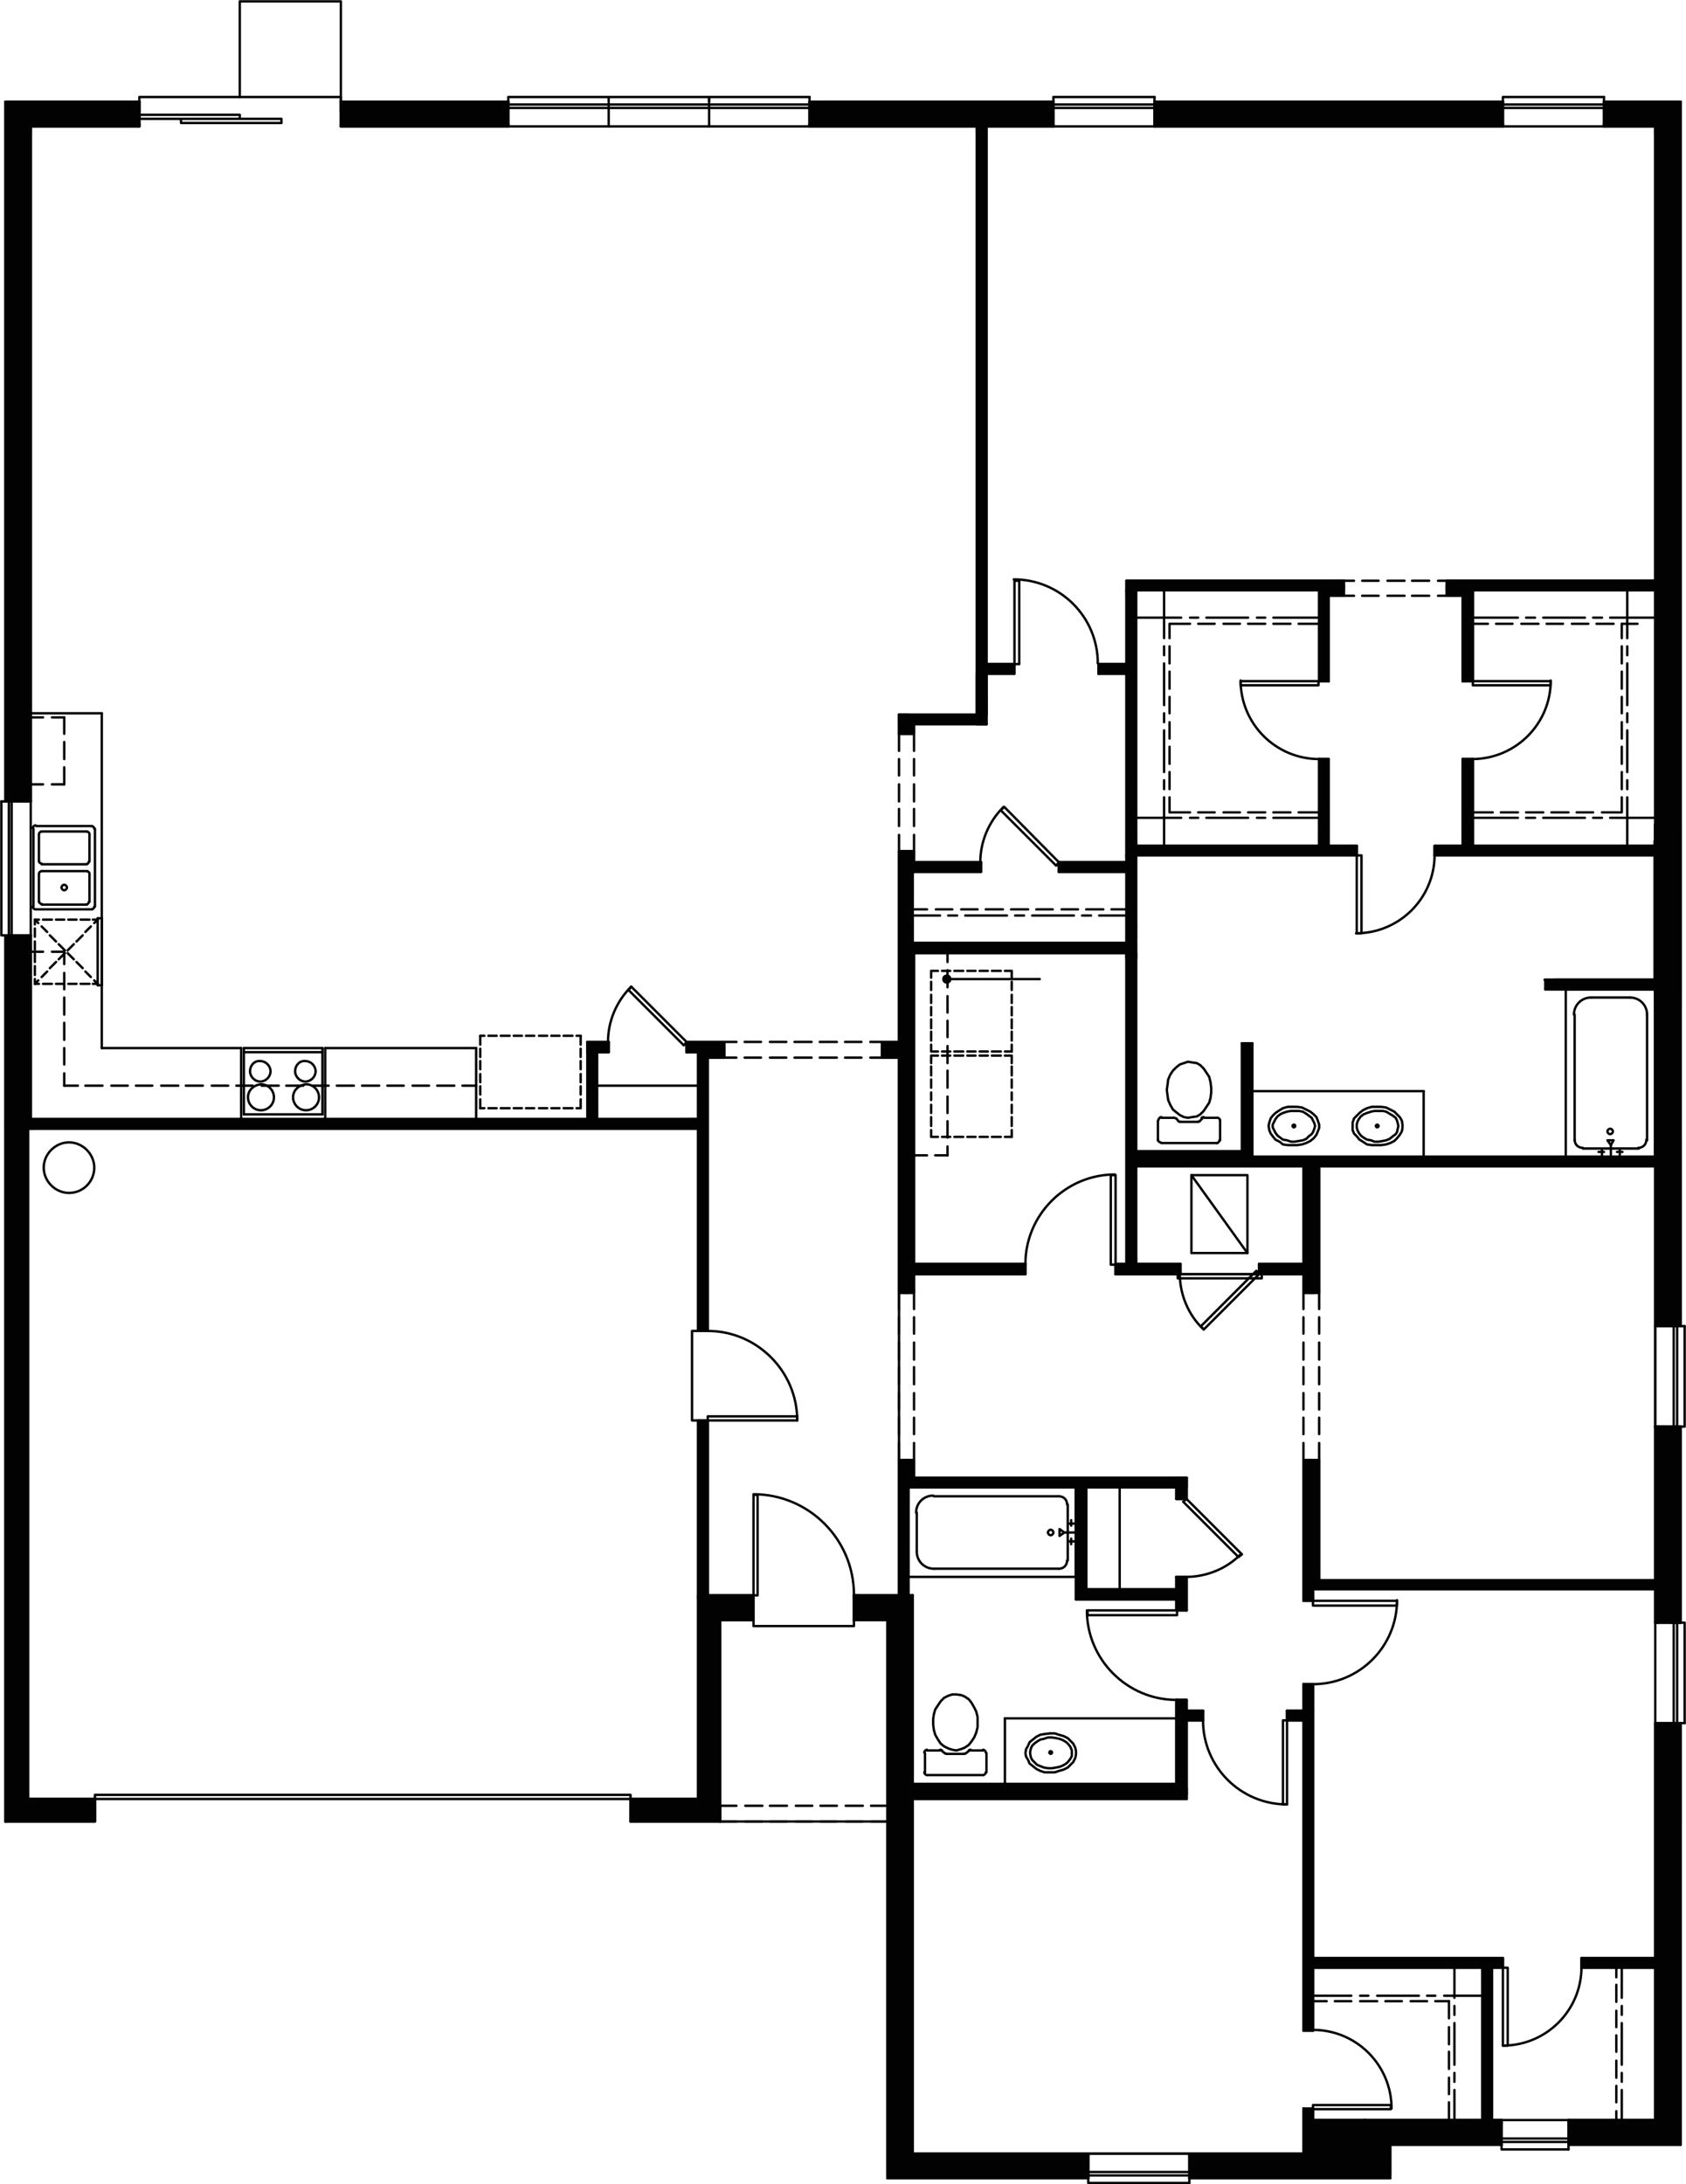 <?xml version="1.0" encoding="utf-8"?>
<!-- Generator: Adobe Illustrator 26.4.1, SVG Export Plug-In . SVG Version: 6.00 Build 0)  -->
<svg version="1.1" id="Capa_1" xmlns="http://www.w3.org/2000/svg" xmlns:xlink="http://www.w3.org/1999/xlink" x="0px" y="0px"
	 viewBox="0 0 246.8 319.7" style="enable-background:new 0 0 246.8 319.7;" xml:space="preserve">
<style type="text/css">
	.st0{fill:#020202;stroke:#020202;stroke-width:0.35;stroke-linecap:round;stroke-linejoin:round;stroke-miterlimit:10;}
	.st1{fill:none;}
	.st2{fill:none;stroke:#020202;stroke-width:0.35;stroke-linecap:round;stroke-linejoin:round;stroke-miterlimit:10;}
</style>
<polygon class="st0" points="190.8,246.5 190.8,250.4 192.2,250.4 "/>
<polygon class="st0" points="190.8,246.5 192.2,250.4 192.2,246.5 "/>
<polygon class="st1" points="190.8,246.5 192.2,250.4 190.8,250.4 "/>
<polygon class="st1" points="192.2,246.5 190.8,246.5 192.2,250.4 "/>
<polygon class="st0" points="188.4,250.4 188.4,251.8 192.2,251.8 "/>
<polygon class="st0" points="188.4,250.4 192.2,251.8 192.2,250.4 "/>
<polygon class="st1" points="188.4,250.4 192.2,251.8 188.4,251.8 "/>
<polygon class="st1" points="192.2,250.4 188.4,250.4 192.2,251.8 "/>
<polygon class="st0" points="190.8,251.8 190.8,286.6 192.2,286.6 "/>
<polygon class="st0" points="190.8,251.8 192.2,286.6 192.2,251.8 "/>
<polygon class="st1" points="190.8,251.8 192.2,286.6 190.8,286.6 "/>
<polygon class="st1" points="192.2,251.8 190.8,251.8 192.2,286.6 "/>
<polygon class="st0" points="190.8,286.6 190.8,288 220,288 "/>
<polygon class="st0" points="190.8,286.6 220,288 220,286.6 "/>
<polygon class="st1" points="190.8,286.6 220,288 190.8,288 "/>
<polygon class="st1" points="220,286.6 190.8,286.6 220,288 "/>
<polygon class="st0" points="190.8,288 190.8,297.2 192.2,297.2 "/>
<polygon class="st0" points="190.8,288 192.2,297.2 192.2,288 "/>
<polygon class="st1" points="190.8,288 192.2,297.2 190.8,297.2 "/>
<polygon class="st1" points="192.2,288 190.8,288 192.2,297.2 "/>
<polygon class="st0" points="217,288 217,310.3 218.4,310.3 "/>
<polygon class="st0" points="217,288 218.4,310.3 218.4,288 "/>
<polygon class="st1" points="217,288 218.4,310.3 217,310.3 "/>
<polygon class="st1" points="218.4,288 217,288 218.4,310.3 "/>
<polygon class="st0" points="191.8,310.3 191.8,311.7 199.8,311.7 "/>
<polygon class="st0" points="191.8,310.3 199.8,311.7 199.8,310.3 "/>
<polygon class="st1" points="191.8,310.3 199.8,311.7 191.8,311.7 "/>
<polygon class="st1" points="199.8,310.3 191.8,310.3 199.8,311.7 "/>
<line class="st2" x1="192.2" y1="312.5" x2="192.2" y2="313.9"/>
<line class="st2" x1="226.4" y1="169.3" x2="242.7" y2="169.3"/>
<line class="st2" x1="181.8" y1="152.7" x2="183.3" y2="152.7"/>
<line class="st2" x1="183.3" y1="125.2" x2="181.8" y2="125.2"/>
<line class="st2" x1="133.6" y1="263.3" x2="173.7" y2="263.3"/>
<line class="st2" x1="133.6" y1="261.1" x2="172.2" y2="261.1"/>
<line class="st2" x1="147.1" y1="251.5" x2="172.2" y2="251.5"/>
<line class="st2" x1="192.2" y1="288" x2="217" y2="288"/>
<line class="st2" x1="192.2" y1="292.1" x2="197.8" y2="292.1"/>
<line class="st2" x1="199.1" y1="292.1" x2="200.3" y2="292.1"/>
<line class="st2" x1="201.6" y1="292.1" x2="207.7" y2="292.1"/>
<line class="st2" x1="208.9" y1="292.1" x2="210.1" y2="292.1"/>
<line class="st2" x1="211.4" y1="292.1" x2="217" y2="292.1"/>
<line class="st2" x1="192.2" y1="292.9" x2="194.2" y2="292.9"/>
<line class="st2" x1="195.4" y1="292.9" x2="197.8" y2="292.9"/>
<line class="st2" x1="199.1" y1="292.9" x2="201.6" y2="292.9"/>
<line class="st2" x1="202.8" y1="292.9" x2="205.2" y2="292.9"/>
<line class="st2" x1="206.5" y1="292.9" x2="208.9" y2="292.9"/>
<line class="st2" x1="210.1" y1="292.9" x2="212.1" y2="292.9"/>
<line class="st2" x1="218.4" y1="288" x2="220" y2="288"/>
<line class="st2" x1="231.5" y1="288" x2="242.3" y2="288"/>
<line class="st2" x1="192.2" y1="286.6" x2="220" y2="286.6"/>
<line class="st2" x1="231.5" y1="286.6" x2="242.3" y2="286.6"/>
<line class="st2" x1="242.7" y1="252.2" x2="246" y2="252.2"/>
<line class="st2" x1="192.2" y1="232.6" x2="242.3" y2="232.6"/>
<line class="st2" x1="193.1" y1="231.3" x2="242.3" y2="231.3"/>
<line class="st2" x1="193.1" y1="170.7" x2="242.3" y2="170.7"/>
<line class="st2" x1="166.3" y1="168.5" x2="181.8" y2="168.5"/>
<line class="st2" x1="183.3" y1="169.3" x2="226.4" y2="169.3"/>
<line class="st2" x1="183.3" y1="159.7" x2="208.4" y2="159.7"/>
<line class="st2" x1="120.9" y1="14.9" x2="154.2" y2="14.9"/>
<line class="st2" x1="169" y1="14.9" x2="220" y2="14.9"/>
<line class="st2" x1="234.8" y1="14.9" x2="246" y2="14.9"/>
<line class="st2" x1="246" y1="237.5" x2="246" y2="208.8"/>
<line class="st2" x1="246" y1="194.1" x2="246" y2="166.9"/>
<line class="st2" x1="246" y1="147.3" x2="246" y2="14.9"/>
<line class="st2" x1="237.4" y1="310.3" x2="237.4" y2="305.9"/>
<line class="st2" x1="237.4" y1="304.7" x2="237.4" y2="303.4"/>
<line class="st2" x1="237.4" y1="302.2" x2="237.4" y2="296.1"/>
<line class="st2" x1="237.4" y1="294.9" x2="237.4" y2="293.6"/>
<line class="st2" x1="237.4" y1="292.4" x2="237.4" y2="288"/>
<line class="st2" x1="236.6" y1="310.3" x2="236.6" y2="309"/>
<line class="st2" x1="236.6" y1="307.7" x2="236.6" y2="305.3"/>
<line class="st2" x1="236.6" y1="304.1" x2="236.6" y2="301.6"/>
<line class="st2" x1="236.6" y1="300.3" x2="236.6" y2="297.9"/>
<line class="st2" x1="236.6" y1="296.7" x2="236.6" y2="294.3"/>
<line class="st2" x1="236.6" y1="293" x2="236.6" y2="290.5"/>
<line class="st2" x1="236.6" y1="289.4" x2="236.6" y2="288"/>
<line class="st2" x1="238.2" y1="123.8" x2="238.2" y2="116.7"/>
<line class="st2" x1="238.2" y1="115.5" x2="238.2" y2="114.2"/>
<line class="st2" x1="238.2" y1="113" x2="238.2" y2="106.9"/>
<line class="st2" x1="238.2" y1="105.7" x2="238.2" y2="104.4"/>
<line class="st2" x1="238.2" y1="103.2" x2="238.2" y2="97.1"/>
<line class="st2" x1="238.2" y1="95.9" x2="238.2" y2="94.6"/>
<line class="st2" x1="238.2" y1="93.4" x2="238.2" y2="86.4"/>
<line class="st2" x1="218.4" y1="310.3" x2="218.4" y2="288"/>
<line class="st2" x1="217" y1="310.3" x2="217" y2="288"/>
<line class="st2" x1="212.9" y1="310.3" x2="212.9" y2="305.9"/>
<line class="st2" x1="212.9" y1="304.7" x2="212.9" y2="303.4"/>
<line class="st2" x1="212.9" y1="302.2" x2="212.9" y2="296.1"/>
<line class="st2" x1="212.9" y1="294.9" x2="212.9" y2="293.6"/>
<line class="st2" x1="212.9" y1="292.4" x2="212.9" y2="288"/>
<line class="st2" x1="212.1" y1="310.3" x2="212.1" y2="307.7"/>
<line class="st2" x1="212.1" y1="306.5" x2="212.1" y2="304.1"/>
<line class="st2" x1="212.1" y1="302.8" x2="212.1" y2="300.3"/>
<line class="st2" x1="212.1" y1="299.2" x2="212.1" y2="296.7"/>
<line class="st2" x1="212.1" y1="295.4" x2="212.1" y2="292.9"/>
<polyline class="st2" points="199.8,310.3 192.2,310.3 192.2,308.7 "/>
<line class="st2" x1="192.2" y1="297.2" x2="192.2" y2="288"/>
<line class="st2" x1="199.8" y1="311.7" x2="192.2" y2="311.7"/>
<line class="st2" x1="190.8" y1="297.2" x2="190.8" y2="251.8"/>
<line class="st2" x1="192.2" y1="286.6" x2="192.2" y2="246.5"/>
<line class="st2" x1="192.2" y1="234.3" x2="192.2" y2="232.6"/>
<line class="st2" x1="131.6" y1="233.5" x2="131.6" y2="213.7"/>
<line class="st2" x1="131.6" y1="152.5" x2="131.6" y2="124.6"/>
<line class="st2" x1="133" y1="233.5" x2="133" y2="217.7"/>
<line class="st2" x1="133.8" y1="185" x2="133.8" y2="139.5"/>
<line class="st2" x1="138.7" y1="169.1" x2="138.7" y2="167.8"/>
<line class="st2" x1="138.7" y1="166.5" x2="138.7" y2="164.1"/>
<line class="st2" x1="138.7" y1="162.9" x2="138.7" y2="160.5"/>
<line class="st2" x1="138.7" y1="159.2" x2="138.7" y2="156.7"/>
<line class="st2" x1="138.7" y1="155.6" x2="138.7" y2="153.1"/>
<line class="st2" x1="138.7" y1="151.8" x2="138.7" y2="149.4"/>
<line class="st2" x1="138.7" y1="148.2" x2="138.7" y2="145.8"/>
<line class="st2" x1="138.7" y1="144.5" x2="138.7" y2="142"/>
<line class="st2" x1="138.7" y1="140.8" x2="138.7" y2="139.5"/>
<line class="st2" x1="164.9" y1="185" x2="164.9" y2="139.5"/>
<line class="st2" x1="164.9" y1="138" x2="164.9" y2="127.6"/>
<line class="st2" x1="164.9" y1="126.2" x2="164.9" y2="98.6"/>
<line class="st2" x1="164.9" y1="97.2" x2="164.9" y2="85"/>
<line class="st2" x1="166.3" y1="185" x2="166.3" y2="170.7"/>
<polyline class="st2" points="166.3,86.4 166.3,123.8 166.3,120.3 "/>
<line class="st2" x1="170.4" y1="123.8" x2="170.4" y2="116.7"/>
<line class="st2" x1="170.4" y1="115.5" x2="170.4" y2="114.2"/>
<line class="st2" x1="170.4" y1="113" x2="170.4" y2="106.9"/>
<line class="st2" x1="170.4" y1="105.7" x2="170.4" y2="104.4"/>
<line class="st2" x1="170.4" y1="103.2" x2="170.4" y2="97.1"/>
<line class="st2" x1="170.4" y1="95.9" x2="170.4" y2="94.6"/>
<line class="st2" x1="170.4" y1="93.4" x2="170.4" y2="86.4"/>
<line class="st2" x1="103.6" y1="233.9" x2="103.6" y2="207.9"/>
<line class="st2" x1="102.2" y1="165.2" x2="4.1" y2="165.2"/>
<line class="st2" x1="102.2" y1="163.8" x2="87.4" y2="163.8"/>
<line class="st2" x1="86" y1="163.8" x2="4.1" y2="163.8"/>
<line class="st2" x1="106" y1="152.5" x2="100.5" y2="152.5"/>
<line class="st2" x1="89.1" y1="152.5" x2="86" y2="152.5"/>
<line class="st2" x1="102.2" y1="154" x2="100.5" y2="154"/>
<line class="st2" x1="89.1" y1="154" x2="87.4" y2="154"/>
<line class="st2" x1="106" y1="154.8" x2="103.6" y2="154.8"/>
<rect x="103.6" y="207.3" class="st2" width="13.1" height="0.6"/>
<path class="st2" d="M116.7,207.9c0-7.2-5.9-13.1-13.1-13.1"/>
<polyline class="st2" points="102.2,207.9 101.3,207.9 101.3,194.8 102.2,194.8 "/>
<line class="st2" x1="103.6" y1="233.9" x2="103.6" y2="207.9"/>
<line class="st2" x1="103.6" y1="194.8" x2="103.6" y2="154.8"/>
<line class="st2" x1="106" y1="154.8" x2="106" y2="152.5"/>
<line class="st2" x1="0.8" y1="266.6" x2="0.8" y2="136.9"/>
<polyline class="st2" points="0.8,117.3 0.8,14.9 20.4,14.9 "/>
<line class="st2" x1="190.8" y1="250.4" x2="190.8" y2="246.5"/>
<line class="st2" x1="190.8" y1="234.3" x2="190.8" y2="213.7"/>
<line class="st2" x1="190.8" y1="189.2" x2="190.8" y2="186.5"/>
<line class="st2" x1="190.8" y1="185" x2="190.8" y2="170.7"/>
<line class="st2" x1="193.1" y1="231.3" x2="193.1" y2="213.7"/>
<line class="st2" x1="193.1" y1="189.2" x2="193.1" y2="170.7"/>
<line class="st2" x1="172.2" y1="261.1" x2="172.2" y2="248.8"/>
<line class="st2" x1="147.1" y1="261.1" x2="147.1" y2="251.5"/>
<line class="st2" x1="157.5" y1="234.1" x2="157.5" y2="217.7"/>
<line class="st2" x1="173.7" y1="250.4" x2="173.7" y2="248.8"/>
<line class="st2" x1="159" y1="232.6" x2="159" y2="217.7"/>
<line class="st2" x1="163.9" y1="232.6" x2="163.9" y2="217.7"/>
<line class="st2" x1="172.2" y1="232.6" x2="172.2" y2="230.8"/>
<line class="st2" x1="172.2" y1="219.4" x2="172.2" y2="217.7"/>
<line class="st2" x1="173.7" y1="235.7" x2="173.7" y2="230.8"/>
<line class="st2" x1="173.7" y1="219.4" x2="173.7" y2="216.3"/>
<line class="st2" x1="172.2" y1="235.7" x2="172.2" y2="234.1"/>
<line class="st2" x1="133" y1="217.7" x2="157.5" y2="217.7"/>
<line class="st2" x1="159" y1="217.7" x2="172.2" y2="217.7"/>
<line class="st2" x1="133.8" y1="216.3" x2="173.7" y2="216.3"/>
<path class="st2" d="M141.1,256.7c0.1,0,0.2,0,0.3-0.1"/>
<line class="st2" x1="141.1" y1="256.7" x2="138.6" y2="256.7"/>
<path class="st2" d="M138.3,256.6c0.1,0.1,0.2,0.1,0.3,0.1"/>
<line class="st2" x1="138.3" y1="256.6" x2="137.9" y2="256.3"/>
<path class="st2" d="M137.9,256.2c-0.1-0.1-0.2-0.1-0.3-0.1"/>
<line class="st2" x1="137.6" y1="256.2" x2="135.7" y2="256.2"/>
<path class="st2" d="M135.7,256.1c-0.2,0-0.4,0.2-0.4,0.4"/>
<line class="st2" x1="135.4" y1="256.6" x2="135.4" y2="259.4"/>
<path class="st2" d="M135.3,259.4c0,0.2,0.2,0.4,0.4,0.4"/>
<line class="st2" x1="135.7" y1="259.8" x2="143.9" y2="259.8"/>
<path class="st2" d="M143.9,259.8c0.2,0,0.4-0.2,0.4-0.4"/>
<line class="st2" x1="144.4" y1="259.4" x2="144.4" y2="256.6"/>
<path class="st2" d="M144.3,256.5c0-0.2-0.2-0.4-0.4-0.4"/>
<line class="st2" x1="143.9" y1="256.2" x2="142.1" y2="256.2"/>
<path class="st2" d="M142.1,256.1c-0.1,0-0.2,0-0.3,0.1"/>
<line class="st2" x1="141.8" y1="256.3" x2="141.4" y2="256.6"/>
<polyline class="st2" points="143.1,252 143.1,252.8 142.9,253.6 142.6,254.3 142.2,254.9 141.8,255.4 141.2,255.8 140.7,256   140,256.2 139.4,256.1 138.8,255.9 138.2,255.6 137.7,255.2 137.3,254.6 136.9,253.9 136.7,253.2 136.6,252.4 136.6,251.6   136.7,250.9 136.9,250.2 137.3,249.6 137.7,249 138.2,248.5 138.8,248.2 139.4,248 140,248 140.7,248.1 141.2,248.3 141.8,248.7   142.2,249.2 142.6,249.9 142.9,250.5 143.1,251.3 143.1,252 "/>
<line class="st2" x1="172.2" y1="235.7" x2="173.7" y2="235.7"/>
<line class="st2" x1="172.2" y1="248.8" x2="173.7" y2="248.8"/>
<rect x="159.2" y="235.7" class="st2" width="13.1" height="0.7"/>
<path class="st2" d="M159.1,235.7c0,7.2,5.9,13.1,13.1,13.1"/>
<line class="st2" x1="157.5" y1="234.1" x2="172.2" y2="234.1"/>
<line class="st2" x1="159" y1="232.6" x2="172.2" y2="232.6"/>
<line class="st2" x1="192.2" y1="308.7" x2="190.8" y2="308.7"/>
<line class="st2" x1="192.2" y1="297.2" x2="190.8" y2="297.2"/>
<rect x="192.2" y="308.1" class="st2" width="11.4" height="0.6"/>
<path class="st2" d="M203.7,308.6c0-6.3-5.1-11.5-11.5-11.5"/>
<line class="st2" x1="220" y1="288" x2="220" y2="286.6"/>
<line class="st2" x1="231.5" y1="288" x2="231.5" y2="286.6"/>
<rect x="220" y="288" class="st2" width="0.7" height="11.4"/>
<path class="st2" d="M220,299.4c6.3,0,11.5-5.1,11.5-11.5"/>
<line class="st2" x1="192.2" y1="234.3" x2="190.8" y2="234.3"/>
<line class="st2" x1="192.2" y1="246.5" x2="190.8" y2="246.5"/>
<rect x="192.2" y="234.3" class="st2" width="12.3" height="0.7"/>
<path class="st2" d="M192.2,246.5c6.8,0,12.3-5.5,12.3-12.3"/>
<line class="st2" x1="103.6" y1="207.9" x2="102.2" y2="207.9"/>
<polyline class="st2" points="103.6,194.8 102.2,194.8 102.2,165.2 "/>
<line class="st2" x1="102.2" y1="163.8" x2="102.2" y2="154"/>
<line class="st2" x1="100.5" y1="154" x2="100.5" y2="152.5"/>
<line class="st2" x1="89.1" y1="154" x2="89.1" y2="152.5"/>
<line class="st2" x1="87.4" y1="163.8" x2="87.4" y2="154"/>
<line class="st2" x1="86" y1="163.8" x2="86" y2="152.5"/>
<line class="st2" x1="129.1" y1="152.5" x2="131.6" y2="152.5"/>
<line class="st2" x1="129.1" y1="154.8" x2="131.6" y2="154.8"/>
<line class="st2" x1="163.3" y1="186.5" x2="172.8" y2="186.5"/>
<line class="st2" x1="184.3" y1="186.5" x2="190.8" y2="186.5"/>
<line class="st2" x1="190.8" y1="189.2" x2="193.1" y2="189.2"/>
<line class="st2" x1="133.8" y1="139.5" x2="164.9" y2="139.5"/>
<line class="st2" x1="133.6" y1="138" x2="164.9" y2="138"/>
<line class="st2" x1="133.6" y1="134" x2="137.6" y2="134"/>
<line class="st2" x1="138.8" y1="134" x2="140.1" y2="134"/>
<line class="st2" x1="141.3" y1="134" x2="147.4" y2="134"/>
<line class="st2" x1="148.6" y1="134" x2="149.9" y2="134"/>
<line class="st2" x1="151.1" y1="134" x2="157.2" y2="134"/>
<line class="st2" x1="158.4" y1="134" x2="159.7" y2="134"/>
<line class="st2" x1="160.9" y1="134" x2="164.9" y2="134"/>
<line class="st2" x1="133.6" y1="133.1" x2="135.7" y2="133.1"/>
<line class="st2" x1="137" y1="133.1" x2="139.4" y2="133.1"/>
<line class="st2" x1="140.7" y1="133.1" x2="143.1" y2="133.1"/>
<line class="st2" x1="144.3" y1="133.1" x2="146.8" y2="133.1"/>
<line class="st2" x1="148" y1="133.1" x2="150.5" y2="133.1"/>
<line class="st2" x1="151.7" y1="133.1" x2="154.1" y2="133.1"/>
<line class="st2" x1="155.4" y1="133.1" x2="157.8" y2="133.1"/>
<line class="st2" x1="159" y1="133.1" x2="161.5" y2="133.1"/>
<line class="st2" x1="162.7" y1="133.1" x2="164.9" y2="133.1"/>
<line class="st2" x1="133.6" y1="127.6" x2="143.6" y2="127.6"/>
<line class="st2" x1="155" y1="127.6" x2="164.9" y2="127.6"/>
<line class="st2" x1="133.8" y1="126.2" x2="143.6" y2="126.2"/>
<line class="st2" x1="155" y1="126.2" x2="164.9" y2="126.2"/>
<line class="st2" x1="133.8" y1="106" x2="144.4" y2="106"/>
<line class="st2" x1="131.6" y1="104.6" x2="143" y2="104.6"/>
<line class="st2" x1="188.4" y1="250.4" x2="190.8" y2="250.4"/>
<line class="st2" x1="166.3" y1="185" x2="172.8" y2="185"/>
<line class="st2" x1="184.3" y1="185" x2="190.8" y2="185"/>
<line class="st2" x1="129.1" y1="154.8" x2="129.1" y2="152.5"/>
<line class="st2" x1="148.1" y1="153.9" x2="148.1" y2="152.9"/>
<line class="st2" x1="148.1" y1="152.3" x2="148.1" y2="151"/>
<line class="st2" x1="148.1" y1="150.5" x2="148.1" y2="149.2"/>
<line class="st2" x1="148.1" y1="148.6" x2="148.1" y2="147.4"/>
<line class="st2" x1="148.1" y1="146.8" x2="148.1" y2="145.6"/>
<line class="st2" x1="148.1" y1="144.9" x2="148.1" y2="143.7"/>
<polyline class="st2" points="148.1,143.1 148.1,142.1 147.1,142.1 "/>
<line class="st2" x1="146.5" y1="142.1" x2="145.2" y2="142.1"/>
<line class="st2" x1="144.6" y1="142.1" x2="143.4" y2="142.1"/>
<line class="st2" x1="142.8" y1="142.1" x2="141.6" y2="142.1"/>
<line class="st2" x1="141" y1="142.1" x2="139.7" y2="142.1"/>
<line class="st2" x1="139.1" y1="142.1" x2="137.9" y2="142.1"/>
<polyline class="st2" points="137.3,142.1 136.3,142.1 136.3,143.1 "/>
<line class="st2" x1="136.3" y1="143.7" x2="136.3" y2="144.9"/>
<line class="st2" x1="136.3" y1="145.6" x2="136.3" y2="146.8"/>
<line class="st2" x1="136.3" y1="147.4" x2="136.3" y2="148.6"/>
<line class="st2" x1="136.3" y1="149.2" x2="136.3" y2="150.5"/>
<line class="st2" x1="136.3" y1="151" x2="136.3" y2="152.3"/>
<polyline class="st2" points="136.3,152.9 136.3,153.9 137.3,153.9 "/>
<line class="st2" x1="137.9" y1="153.9" x2="139.1" y2="153.9"/>
<line class="st2" x1="139.7" y1="153.9" x2="141" y2="153.9"/>
<line class="st2" x1="141.6" y1="153.9" x2="142.8" y2="153.9"/>
<line class="st2" x1="143.4" y1="153.9" x2="144.6" y2="153.9"/>
<line class="st2" x1="145.2" y1="153.9" x2="146.5" y2="153.9"/>
<line class="st2" x1="147.1" y1="153.9" x2="148.1" y2="153.9"/>
<line class="st2" x1="148.1" y1="166.4" x2="148.1" y2="165.4"/>
<line class="st2" x1="148.1" y1="164.8" x2="148.1" y2="163.5"/>
<line class="st2" x1="148.1" y1="162.9" x2="148.1" y2="161.7"/>
<line class="st2" x1="148.1" y1="161" x2="148.1" y2="159.9"/>
<line class="st2" x1="148.1" y1="159.2" x2="148.1" y2="158"/>
<line class="st2" x1="148.1" y1="157.4" x2="148.1" y2="156.1"/>
<polyline class="st2" points="148.1,155.6 148.1,154.5 147.1,154.5 "/>
<line class="st2" x1="146.5" y1="154.5" x2="145.2" y2="154.5"/>
<line class="st2" x1="144.6" y1="154.5" x2="143.4" y2="154.5"/>
<line class="st2" x1="142.8" y1="154.5" x2="141.6" y2="154.5"/>
<line class="st2" x1="141" y1="154.5" x2="139.7" y2="154.5"/>
<line class="st2" x1="139.1" y1="154.5" x2="137.9" y2="154.5"/>
<polyline class="st2" points="137.3,154.5 136.3,154.5 136.3,155.6 "/>
<line class="st2" x1="136.3" y1="156.1" x2="136.3" y2="157.4"/>
<line class="st2" x1="136.3" y1="158" x2="136.3" y2="159.2"/>
<line class="st2" x1="136.3" y1="159.9" x2="136.3" y2="161"/>
<line class="st2" x1="136.3" y1="161.7" x2="136.3" y2="162.9"/>
<line class="st2" x1="136.3" y1="163.5" x2="136.3" y2="164.8"/>
<polyline class="st2" points="136.3,165.4 136.3,166.4 137.3,166.4 "/>
<line class="st2" x1="137.9" y1="166.4" x2="139.1" y2="166.4"/>
<line class="st2" x1="139.7" y1="166.4" x2="141" y2="166.4"/>
<line class="st2" x1="141.6" y1="166.4" x2="142.8" y2="166.4"/>
<line class="st2" x1="143.4" y1="166.4" x2="144.6" y2="166.4"/>
<line class="st2" x1="145.2" y1="166.4" x2="146.5" y2="166.4"/>
<line class="st2" x1="147.1" y1="166.4" x2="148.1" y2="166.4"/>
<line class="st2" x1="190.8" y1="170.7" x2="166.3" y2="170.7"/>
<line class="st2" x1="190.8" y1="213.7" x2="193.1" y2="213.7"/>
<line class="st2" x1="172.8" y1="185" x2="172.8" y2="186.5"/>
<line class="st2" x1="193.1" y1="189.2" x2="193.1" y2="191.6"/>
<line class="st2" x1="193.1" y1="192.8" x2="193.1" y2="195.2"/>
<line class="st2" x1="193.1" y1="196.5" x2="193.1" y2="199"/>
<line class="st2" x1="193.1" y1="200.1" x2="193.1" y2="202.6"/>
<line class="st2" x1="193.1" y1="203.9" x2="193.1" y2="206.3"/>
<line class="st2" x1="193.1" y1="207.5" x2="193.1" y2="209.9"/>
<polyline class="st2" points="193.1,211.2 193.1,213.7 190.8,213.7 190.8,211.2 "/>
<line class="st2" x1="190.8" y1="209.9" x2="190.8" y2="207.5"/>
<line class="st2" x1="190.8" y1="206.3" x2="190.8" y2="203.9"/>
<line class="st2" x1="190.8" y1="202.6" x2="190.8" y2="200.1"/>
<line class="st2" x1="190.8" y1="199" x2="190.8" y2="196.5"/>
<line class="st2" x1="190.8" y1="195.2" x2="190.8" y2="192.8"/>
<polyline class="st2" points="190.8,191.6 190.8,189.2 193.1,189.2 "/>
<line class="st2" x1="172.2" y1="230.8" x2="173.7" y2="230.8"/>
<line class="st2" x1="172.2" y1="219.4" x2="173.7" y2="219.4"/>
<polyline class="st2" points="173.7,219.4 181.8,227.5 181.3,227.9 173.2,219.8 173.7,219.4 "/>
<path class="st2" d="M173.6,230.8c3,0,6-1.2,8.1-3.4"/>
<line class="st2" x1="246.6" y1="252.2" x2="246" y2="252.2"/>
<line class="st2" x1="242.3" y1="237.5" x2="242.3" y2="252.2"/>
<line class="st2" x1="245.5" y1="237.5" x2="245.5" y2="252.2"/>
<line class="st2" x1="245" y1="237.5" x2="245" y2="252.2"/>
<polyline class="st2" points="246,237.5 246.6,237.5 246.6,252.2 "/>
<line class="st2" x1="244.6" y1="237.5" x2="246" y2="237.5"/>
<line class="st2" x1="144.4" y1="18.5" x2="144.4" y2="97.2"/>
<line class="st2" x1="144.4" y1="98.6" x2="144.4" y2="106"/>
<line class="st2" x1="143" y1="18.5" x2="143" y2="104.6"/>
<line class="st2" x1="133.8" y1="124.6" x2="133.8" y2="126.2"/>
<line class="st2" x1="133.6" y1="127.6" x2="133.6" y2="138"/>
<line class="st2" x1="131.6" y1="124.6" x2="133.8" y2="124.6"/>
<polyline class="st2" points="131.6,104.6 131.6,107.4 133.8,107.4 133.8,106 "/>
<rect x="181.6" y="99.7" class="st2" width="11.4" height="0.6"/>
<path class="st2" d="M181.6,99.6c0,6.3,5.1,11.5,11.5,11.5"/>
<line class="st2" x1="131.6" y1="213.7" x2="131.6" y2="189.2"/>
<line class="st2" x1="242.3" y1="85" x2="211.8" y2="85"/>
<line class="st2" x1="196.7" y1="85" x2="164.9" y2="85"/>
<line class="st2" x1="242.3" y1="86.4" x2="215.6" y2="86.4"/>
<line class="st2" x1="239.7" y1="91.3" x2="237.4" y2="91.3"/>
<line class="st2" x1="236.2" y1="91.3" x2="233.7" y2="91.3"/>
<line class="st2" x1="232.5" y1="91.3" x2="230.1" y2="91.3"/>
<line class="st2" x1="228.8" y1="91.3" x2="226.4" y2="91.3"/>
<line class="st2" x1="225.2" y1="91.3" x2="222.7" y2="91.3"/>
<line class="st2" x1="221.4" y1="91.3" x2="219" y2="91.3"/>
<line class="st2" x1="217.8" y1="91.3" x2="215.6" y2="91.3"/>
<line class="st2" x1="193.1" y1="86.4" x2="166.3" y2="86.4"/>
<line class="st2" x1="193.1" y1="90.4" x2="186.4" y2="90.4"/>
<line class="st2" x1="185.2" y1="90.4" x2="184" y2="90.4"/>
<line class="st2" x1="182.7" y1="90.4" x2="176.6" y2="90.4"/>
<line class="st2" x1="175.4" y1="90.4" x2="174.2" y2="90.4"/>
<line class="st2" x1="172.9" y1="90.4" x2="166.3" y2="90.4"/>
<polyline class="st2" points="198.6,123.8 198.6,125.2 183.3,125.2 "/>
<polyline class="st2" points="226.4,125.2 210,125.2 210,123.8 214.1,123.8 "/>
<line class="st2" x1="242.3" y1="119.7" x2="235.7" y2="119.7"/>
<line class="st2" x1="234.5" y1="119.7" x2="233.2" y2="119.7"/>
<line class="st2" x1="232" y1="119.7" x2="225.9" y2="119.7"/>
<line class="st2" x1="224.7" y1="119.7" x2="223.4" y2="119.7"/>
<line class="st2" x1="222.2" y1="119.7" x2="215.6" y2="119.7"/>
<line class="st2" x1="237.4" y1="91.3" x2="237.4" y2="93.4"/>
<line class="st2" x1="237.4" y1="94.6" x2="237.4" y2="97.1"/>
<line class="st2" x1="237.4" y1="98.3" x2="237.4" y2="100.8"/>
<line class="st2" x1="237.4" y1="102" x2="237.4" y2="104.4"/>
<line class="st2" x1="237.4" y1="105.7" x2="237.4" y2="108.1"/>
<line class="st2" x1="237.4" y1="109.3" x2="237.4" y2="111.8"/>
<line class="st2" x1="237.4" y1="113" x2="237.4" y2="115.5"/>
<polyline class="st2" points="237.4,116.7 237.4,118.9 234.5,118.9 "/>
<line class="st2" x1="233.2" y1="118.9" x2="230.8" y2="118.9"/>
<line class="st2" x1="229.6" y1="118.9" x2="227.1" y2="118.9"/>
<line class="st2" x1="225.9" y1="118.9" x2="223.4" y2="118.9"/>
<line class="st2" x1="222.2" y1="118.9" x2="219.7" y2="118.9"/>
<line class="st2" x1="218.5" y1="118.9" x2="215.6" y2="118.9"/>
<line class="st2" x1="193.1" y1="123.8" x2="166.3" y2="123.8"/>
<polygon class="st0" points="164.9,123.8 164.9,125.2 198.6,123.8 "/>
<polygon class="st0" points="198.6,123.8 164.9,125.2 198.6,125.2 198.6,123.8 "/>
<line class="st2" x1="193.1" y1="119.7" x2="186.4" y2="119.7"/>
<line class="st2" x1="185.2" y1="119.7" x2="184" y2="119.7"/>
<line class="st2" x1="182.7" y1="119.7" x2="176.6" y2="119.7"/>
<line class="st2" x1="175.4" y1="119.7" x2="174.2" y2="119.7"/>
<line class="st2" x1="172.9" y1="119.7" x2="166.3" y2="119.7"/>
<line class="st2" x1="193.1" y1="118.9" x2="190.1" y2="118.9"/>
<line class="st2" x1="188.9" y1="118.9" x2="186.4" y2="118.9"/>
<line class="st2" x1="185.2" y1="118.9" x2="182.7" y2="118.9"/>
<line class="st2" x1="181.5" y1="118.9" x2="179.1" y2="118.9"/>
<line class="st2" x1="177.8" y1="118.9" x2="175.4" y2="118.9"/>
<polyline class="st2" points="174.2,118.9 171.2,118.9 171.2,116.7 "/>
<line class="st2" x1="171.2" y1="115.5" x2="171.2" y2="113"/>
<line class="st2" x1="171.2" y1="111.8" x2="171.2" y2="109.3"/>
<line class="st2" x1="171.2" y1="108.1" x2="171.2" y2="105.7"/>
<line class="st2" x1="171.2" y1="104.4" x2="171.2" y2="102"/>
<line class="st2" x1="171.2" y1="100.8" x2="171.2" y2="98.3"/>
<line class="st2" x1="171.2" y1="97.1" x2="171.2" y2="94.6"/>
<polyline class="st2" points="171.2,93.4 171.2,91.3 174.2,91.3 "/>
<line class="st2" x1="175.4" y1="91.3" x2="177.8" y2="91.3"/>
<line class="st2" x1="179.1" y1="91.3" x2="181.5" y2="91.3"/>
<line class="st2" x1="182.7" y1="91.3" x2="185.2" y2="91.3"/>
<line class="st2" x1="186.4" y1="91.3" x2="188.9" y2="91.3"/>
<line class="st2" x1="190.1" y1="91.3" x2="193.1" y2="91.3"/>
<path class="st2" d="M172.5,164.1c0.1,0.1,0.2,0.1,0.3,0.1"/>
<line class="st2" x1="172.8" y1="164.2" x2="175.3" y2="164.2"/>
<path class="st2" d="M175.3,164.2c0.1,0,0.2,0,0.3-0.1"/>
<line class="st2" x1="175.6" y1="164.1" x2="176" y2="163.7"/>
<path class="st2" d="M176.2,163.5c-0.1,0-0.2,0-0.3,0.1"/>
<line class="st2" x1="176.3" y1="163.6" x2="178.2" y2="163.6"/>
<path class="st2" d="M178.6,164c0-0.2-0.2-0.4-0.4-0.4"/>
<line class="st2" x1="178.6" y1="164" x2="178.6" y2="166.9"/>
<path class="st2" d="M178.1,167.3c0.2,0,0.4-0.2,0.4-0.4"/>
<line class="st2" x1="178.2" y1="167.3" x2="170" y2="167.3"/>
<path class="st2" d="M169.5,166.8c0,0.2,0.2,0.4,0.4,0.4"/>
<line class="st2" x1="169.5" y1="166.9" x2="169.5" y2="164"/>
<path class="st2" d="M170,163.5c-0.2,0-0.4,0.2-0.4,0.4"/>
<line class="st2" x1="170" y1="163.6" x2="171.8" y2="163.6"/>
<path class="st2" d="M172.1,163.7c-0.1-0.1-0.2-0.1-0.3-0.1"/>
<line class="st2" x1="172.2" y1="163.7" x2="172.5" y2="164.1"/>
<polyline class="st2" points="170.8,159.5 170.9,160.3 171,161 171.3,161.7 171.7,162.4 172.2,162.8 172.7,163.2 173.3,163.5   173.9,163.6 174.5,163.5 175.2,163.4 175.7,163.1 176.2,162.6 176.6,162 177,161.4 177.2,160.7 177.3,159.9 177.3,159.2   177.2,158.4 177,157.6 176.6,157 176.2,156.4 175.7,155.9 175.2,155.6 174.5,155.5 173.9,155.4 173.3,155.6 172.7,155.8   172.2,156.2 171.7,156.7 171.3,157.3 171,158 170.9,158.8 170.8,159.5 "/>
<line class="st2" x1="181.8" y1="168.5" x2="181.8" y2="152.7"/>
<line class="st2" x1="183.3" y1="169.3" x2="183.3" y2="152.7"/>
<line class="st2" x1="208.4" y1="169.3" x2="208.4" y2="159.7"/>
<line class="st2" x1="215.6" y1="86.4" x2="215.6" y2="99.7"/>
<line class="st2" x1="215.6" y1="111.1" x2="215.6" y2="123.8"/>
<line class="st2" x1="214.1" y1="111.1" x2="214.1" y2="123.8"/>
<line class="st2" x1="214.1" y1="87.2" x2="214.1" y2="99.7"/>
<line class="st2" x1="194.5" y1="87.2" x2="194.5" y2="99.7"/>
<line class="st2" x1="194.5" y1="111.1" x2="194.5" y2="123.8"/>
<line class="st2" x1="193.1" y1="86.4" x2="193.1" y2="99.7"/>
<line class="st2" x1="193.1" y1="111.1" x2="193.1" y2="123.8"/>
<line class="st2" x1="214.1" y1="87.2" x2="211.8" y2="87.2"/>
<line class="st2" x1="196.7" y1="87.2" x2="194.5" y2="87.2"/>
<line class="st2" x1="211.8" y1="87.2" x2="211.8" y2="85"/>
<line class="st2" x1="196.7" y1="87.2" x2="196.7" y2="85"/>
<polyline class="st2" points="196.7,85 196.7,87.2 198.2,87.2 "/>
<line class="st2" x1="199.4" y1="87.2" x2="201.8" y2="87.2"/>
<line class="st2" x1="203.1" y1="87.2" x2="205.6" y2="87.2"/>
<line class="st2" x1="206.7" y1="87.2" x2="209.2" y2="87.2"/>
<polyline class="st2" points="210.5,87.2 211.8,87.2 211.8,85 210.5,85 "/>
<line class="st2" x1="209.2" y1="85" x2="206.7" y2="85"/>
<line class="st2" x1="205.6" y1="85" x2="203.1" y2="85"/>
<line class="st2" x1="201.8" y1="85" x2="199.4" y2="85"/>
<line class="st2" x1="198.2" y1="85" x2="196.7" y2="85"/>
<line class="st2" x1="193.1" y1="99.7" x2="194.5" y2="99.7"/>
<line class="st2" x1="193.1" y1="111.1" x2="194.5" y2="111.1"/>
<rect x="215.6" y="99.7" class="st2" width="11.4" height="0.6"/>
<path class="st2" d="M215.5,111.1c6.3,0,11.5-5.1,11.5-11.5"/>
<line class="st2" x1="215.6" y1="99.7" x2="214.1" y2="99.7"/>
<line class="st2" x1="184.3" y1="185" x2="184.3" y2="186.5"/>
<polyline class="st2" points="184.3,186.5 176.2,194.6 175.8,194.1 183.9,186 184.3,186.5 "/>
<path class="st2" d="M172.7,186.4c0,3,1.2,6,3.4,8.1"/>
<line class="st2" x1="20.4" y1="14.9" x2="20.4" y2="16.3"/>
<line class="st2" x1="49.9" y1="14.9" x2="49.9" y2="16.3"/>
<polyline class="st2" points="20.4,14.9 20.4,14.2 49.9,14.2 49.9,14.9 "/>
<polyline class="st2" points="35.1,17.4 35.1,16.8 20.4,16.8 20.4,17.4 41.2,17.4 41.2,18 26.5,18 26.5,17.4 "/>
<line class="st2" x1="144.4" y1="98.6" x2="148.5" y2="98.6"/>
<line class="st2" x1="160.8" y1="98.6" x2="164.9" y2="98.6"/>
<line class="st2" x1="144.4" y1="97.2" x2="148.5" y2="97.2"/>
<line class="st2" x1="160.8" y1="97.2" x2="164.9" y2="97.2"/>
<line class="st2" x1="148.5" y1="97.2" x2="148.5" y2="98.6"/>
<line class="st2" x1="160.8" y1="97.2" x2="160.8" y2="98.6"/>
<rect x="148.5" y="85" class="st2" width="0.7" height="12.2"/>
<path class="st2" d="M160.7,97.1c0-6.8-5.5-12.3-12.3-12.3"/>
<line class="st2" x1="133.8" y1="186.5" x2="150.1" y2="186.5"/>
<line class="st2" x1="133.8" y1="185" x2="150.1" y2="185"/>
<line class="st2" x1="163.3" y1="185" x2="164.9" y2="185"/>
<line class="st2" x1="150.1" y1="185" x2="150.1" y2="186.5"/>
<line class="st2" x1="163.3" y1="185" x2="163.3" y2="186.5"/>
<rect x="162.6" y="172" class="st2" width="0.7" height="13.1"/>
<path class="st2" d="M163.2,171.9c-7.2,0-13.1,5.9-13.1,13.1"/>
<line class="st2" x1="133.8" y1="216.3" x2="133.8" y2="213.7"/>
<polyline class="st2" points="131.6,189.2 133.8,189.2 133.8,186.5 "/>
<line class="st2" x1="131.6" y1="213.7" x2="133.8" y2="213.7"/>
<line class="st2" x1="131.6" y1="154.8" x2="131.6" y2="189.2"/>
<line class="st2" x1="243.7" y1="208.8" x2="242.3" y2="208.8"/>
<line class="st2" x1="246" y1="194.1" x2="242.7" y2="194.1"/>
<line class="st2" x1="246.6" y1="194.1" x2="246" y2="194.1"/>
<line class="st2" x1="242.3" y1="208.8" x2="242.3" y2="194.1"/>
<line class="st2" x1="245.5" y1="208.8" x2="245.5" y2="194.1"/>
<line class="st2" x1="245" y1="208.8" x2="245" y2="194.1"/>
<polyline class="st2" points="246,208.8 246.6,208.8 246.6,194.1 "/>
<line class="st2" x1="188.4" y1="251.8" x2="190.8" y2="251.8"/>
<line class="st2" x1="173.7" y1="250.4" x2="176.1" y2="250.4"/>
<line class="st2" x1="188.4" y1="251.8" x2="188.4" y2="250.4"/>
<line class="st2" x1="176.1" y1="251.8" x2="176.1" y2="250.4"/>
<rect x="187.8" y="251.8" class="st2" width="0.6" height="12.3"/>
<path class="st2" d="M176.1,251.8c0,6.8,5.5,12.3,12.3,12.3"/>
<polyline class="st2" points="173.7,263.3 173.7,251.8 176.1,251.8 "/>
<line class="st2" x1="215.6" y1="111.1" x2="214.1" y2="111.1"/>
<line class="st2" x1="194.5" y1="123.8" x2="198.6" y2="123.8"/>
<line class="st2" x1="182.6" y1="183.4" x2="174.4" y2="172"/>
<rect x="172.4" y="186.5" class="st2" width="12.3" height="0.6"/>
<rect x="174.4" y="172" class="st2" width="8.2" height="11.4"/>
<line class="st2" x1="172.7" y1="186.5" x2="184.2" y2="186.5"/>
<line class="st2" x1="133.8" y1="124.6" x2="133.8" y2="122.2"/>
<line class="st2" x1="133.8" y1="120.9" x2="133.8" y2="118.4"/>
<line class="st2" x1="133.8" y1="117.3" x2="133.8" y2="114.8"/>
<line class="st2" x1="133.8" y1="113.5" x2="133.8" y2="111.1"/>
<polyline class="st2" points="133.8,109.9 133.8,107.4 131.6,107.4 131.6,109.9 "/>
<line class="st2" x1="131.6" y1="111.1" x2="131.6" y2="113.5"/>
<line class="st2" x1="131.6" y1="114.8" x2="131.6" y2="117.3"/>
<line class="st2" x1="131.6" y1="118.4" x2="131.6" y2="120.9"/>
<polyline class="st2" points="131.6,122.2 131.6,124.6 133.8,124.6 "/>
<polyline class="st2" points="100.5,152.5 92.4,144.4 92,144.9 100.1,153 100.5,152.5 "/>
<path class="st2" d="M92.4,144.4c-2.2,2.2-3.4,5.1-3.4,8.1"/>
<line class="st2" x1="155" y1="126.2" x2="155" y2="127.6"/>
<line class="st2" x1="143.6" y1="126.2" x2="143.6" y2="127.6"/>
<polyline class="st2" points="155,126.2 147,118.1 146.5,118.6 154.6,126.7 155,126.2 "/>
<path class="st2" d="M146.9,118.1c-2.2,2.2-3.4,5.1-3.4,8.1"/>
<line class="st2" x1="131.6" y1="213.7" x2="131.6" y2="211.2"/>
<line class="st2" x1="131.6" y1="209.9" x2="131.6" y2="207.5"/>
<line class="st2" x1="131.6" y1="206.3" x2="131.6" y2="203.9"/>
<line class="st2" x1="131.6" y1="202.6" x2="131.6" y2="200.1"/>
<line class="st2" x1="131.6" y1="199" x2="131.6" y2="196.5"/>
<line class="st2" x1="131.6" y1="195.2" x2="131.6" y2="192.8"/>
<polyline class="st2" points="131.6,191.6 131.6,189.2 133.8,189.2 133.8,191.6 "/>
<line class="st2" x1="133.8" y1="192.8" x2="133.8" y2="195.2"/>
<line class="st2" x1="133.8" y1="196.5" x2="133.8" y2="199"/>
<line class="st2" x1="133.8" y1="200.1" x2="133.8" y2="202.6"/>
<line class="st2" x1="133.8" y1="203.9" x2="133.8" y2="206.3"/>
<line class="st2" x1="133.8" y1="207.5" x2="133.8" y2="209.9"/>
<polyline class="st2" points="133.8,211.2 133.8,213.7 131.6,213.7 "/>
<line class="st2" x1="133.8" y1="169.1" x2="135.7" y2="169.1"/>
<line class="st2" x1="136.9" y1="169.1" x2="138.7" y2="169.1"/>
<path class="st2" d="M201.4,164.8c0,0.1,0.1,0.2,0.2,0.2c0.1,0,0.2-0.1,0.2-0.2c0-0.1-0.1-0.2-0.2-0.2  C201.5,164.6,201.4,164.7,201.4,164.8"/>
<polyline class="st2" points="198,164.8 198,165.4 198.2,165.9 198.6,166.3 199,166.8 199.5,167.1 200.1,167.5 200.8,167.6   201.4,167.6 202.2,167.6 202.9,167.5 203.5,167.3 204.1,167 204.5,166.6 204.9,166.1 205.2,165.6 205.3,165.1 205.3,164.6   205.2,164 204.9,163.5 204.5,163.1 204.1,162.7 203.5,162.4 202.9,162.1 202.2,162 201.4,162 200.8,162 200.1,162.2 199.5,162.5   199,162.9 198.6,163.3 198.2,163.7 198,164.3 198,164.8 "/>
<polyline class="st2" points="204.7,164.8 204.6,164.4 204.5,164 204.3,163.6 203.9,163.3 203.4,163 202.9,162.7 202.4,162.6   201.8,162.6 201.2,162.6 200.7,162.7 200.1,162.9 199.6,163.1 199.2,163.4 198.9,163.8 198.7,164.2 198.6,164.6 198.6,165   198.7,165.4 198.9,165.8 199.2,166.2 199.6,166.5 200.1,166.8 200.7,166.9 201.2,167.1 201.8,167.1 202.4,167 202.9,166.9   203.4,166.7 203.9,166.3 204.3,166 204.5,165.7 204.6,165.2 204.7,164.8 "/>
<rect x="198.6" y="125.2" class="st2" width="0.7" height="11.4"/>
<path class="st2" d="M198.5,136.6c6.3,0,11.5-5.1,11.5-11.5"/>
<polyline class="st2" points="0.8,266.6 13.9,266.6 13.9,263.3 "/>
<rect x="13.9" y="262.7" class="st2" width="78.4" height="0.6"/>
<polyline class="st2" points="106,152.5 106,154.8 107.8,154.8 "/>
<line class="st2" x1="109" y1="154.8" x2="111.4" y2="154.8"/>
<line class="st2" x1="112.7" y1="154.8" x2="115.1" y2="154.8"/>
<line class="st2" x1="116.3" y1="154.8" x2="118.8" y2="154.8"/>
<line class="st2" x1="120" y1="154.8" x2="122.5" y2="154.8"/>
<line class="st2" x1="123.7" y1="154.8" x2="126.1" y2="154.8"/>
<polyline class="st2" points="127.4,154.8 129.1,154.8 129.1,152.5 127.4,152.5 "/>
<line class="st2" x1="126.1" y1="152.5" x2="123.7" y2="152.5"/>
<line class="st2" x1="122.5" y1="152.5" x2="120" y2="152.5"/>
<line class="st2" x1="118.8" y1="152.5" x2="116.3" y2="152.5"/>
<line class="st2" x1="115.1" y1="152.5" x2="112.7" y2="152.5"/>
<line class="st2" x1="111.4" y1="152.5" x2="109" y2="152.5"/>
<line class="st2" x1="107.8" y1="152.5" x2="106" y2="152.5"/>
<path class="st2" d="M153.6,256.5c0,0.1,0.1,0.2,0.2,0.2s0.2-0.1,0.2-0.2c0-0.1-0.1-0.2-0.2-0.2S153.6,256.4,153.6,256.5"/>
<polyline class="st2" points="150.1,256.6 150.2,257.1 150.5,257.6 150.7,258.1 151.2,258.5 151.7,258.9 152.3,259.2 152.9,259.4   153.7,259.4 154.4,259.4 155,259.2 155.7,259 156.3,258.7 156.7,258.3 157.1,257.9 157.4,257.3 157.5,256.8 157.5,256.3   157.4,255.8 157.1,255.2 156.7,254.8 156.3,254.4 155.7,254.1 155,253.9 154.4,253.7 153.7,253.7 152.9,253.8 152.3,253.9   151.7,254.2 151.2,254.6 150.7,255 150.5,255.5 150.2,256 150.1,256.6 "/>
<polyline class="st2" points="156.9,256.6 156.9,256.2 156.7,255.7 156.4,255.3 156.1,255 155.6,254.7 155.1,254.5 154.6,254.4   154,254.3 153.4,254.3 152.8,254.5 152.3,254.6 151.8,254.9 151.4,255.2 151.1,255.5 150.9,255.9 150.8,256.4 150.8,256.7   150.9,257.2 151.1,257.6 151.4,257.9 151.8,258.3 152.3,258.5 152.8,258.7 153.4,258.8 154,258.8 154.6,258.7 155.1,258.6   155.6,258.4 156.1,258.1 156.4,257.8 156.7,257.4 156.9,257 156.9,256.6 "/>
<path class="st2" d="M13.8,170.9c0-2-1.7-3.7-3.7-3.7c-2,0-3.7,1.7-3.7,3.7c0,2,1.7,3.7,3.7,3.7C12.2,174.6,13.8,172.9,13.8,170.9"/>
<line class="st2" x1="166.3" y1="125.2" x2="166.3" y2="135.6"/>
<line class="st2" x1="166.3" y1="137.1" x2="166.3" y2="168.5"/>
<line class="st2" x1="181.8" y1="125.2" x2="166.3" y2="125.2"/>
<line class="st2" x1="118.5" y1="18.5" x2="118.5" y2="18.2"/>
<line class="st2" x1="118.5" y1="18.2" x2="118.5" y2="14.9"/>
<line class="st2" x1="4.5" y1="117.3" x2="4.1" y2="117.3"/>
<line class="st2" x1="4.1" y1="117.3" x2="0.8" y2="117.3"/>
<line class="st2" x1="118.5" y1="18.5" x2="154.2" y2="18.5"/>
<line class="st2" x1="118.5" y1="18.2" x2="154.2" y2="18.2"/>
<line class="st2" x1="118.5" y1="14.9" x2="154.2" y2="14.9"/>
<line class="st2" x1="4.5" y1="163.8" x2="4.5" y2="136.9"/>
<line class="st2" x1="4.1" y1="263.3" x2="4.1" y2="136.9"/>
<line class="st2" x1="49.9" y1="14.9" x2="74.4" y2="14.9"/>
<line class="st2" x1="49.9" y1="18.5" x2="49.9" y2="18.2"/>
<line class="st2" x1="49.9" y1="18.2" x2="49.9" y2="14.9"/>
<line class="st2" x1="20.4" y1="18.5" x2="20.4" y2="18.2"/>
<line class="st2" x1="20.4" y1="18.2" x2="20.4" y2="14.9"/>
<line class="st2" x1="169" y1="18.5" x2="220" y2="18.5"/>
<line class="st2" x1="169" y1="18.2" x2="220" y2="18.2"/>
<line class="st2" x1="169" y1="14.9" x2="220" y2="14.9"/>
<line class="st2" x1="49.9" y1="18.5" x2="74.4" y2="18.5"/>
<line class="st2" x1="49.9" y1="18.2" x2="74.4" y2="18.2"/>
<line class="st2" x1="154.2" y1="18.5" x2="154.2" y2="18.2"/>
<line class="st2" x1="154.2" y1="18.2" x2="154.2" y2="14.9"/>
<line class="st2" x1="169" y1="18.5" x2="169" y2="18.2"/>
<line class="st2" x1="169" y1="18.2" x2="169" y2="14.9"/>
<line class="st2" x1="169" y1="14.2" x2="169" y2="14.9"/>
<line class="st2" x1="154.2" y1="18.5" x2="169" y2="18.5"/>
<line class="st2" x1="154.2" y1="15.3" x2="169" y2="15.3"/>
<line class="st2" x1="154.2" y1="15.8" x2="169" y2="15.8"/>
<polyline class="st2" points="154.2,14.9 154.2,14.2 169,14.2 "/>
<line class="st2" x1="4.1" y1="263.3" x2="13.9" y2="263.3"/>
<line class="st2" x1="74.4" y1="18.5" x2="74.4" y2="18.2"/>
<line class="st2" x1="74.4" y1="18.2" x2="74.4" y2="14.9"/>
<line class="st2" x1="4.5" y1="136.9" x2="4.1" y2="136.9"/>
<line class="st2" x1="4.1" y1="136.9" x2="0.8" y2="136.9"/>
<line class="st2" x1="4.1" y1="117.3" x2="4.1" y2="18.2"/>
<line class="st2" x1="4.5" y1="117.3" x2="4.5" y2="18.5"/>
<line class="st2" x1="102.2" y1="263.3" x2="102.2" y2="233.9"/>
<line class="st2" x1="246" y1="313.9" x2="246" y2="252.2"/>
<line class="st2" x1="242.7" y1="252.2" x2="242.7" y2="310.7"/>
<line class="st2" x1="246" y1="252.2" x2="246" y2="266.7"/>
<line class="st2" x1="242.3" y1="252.2" x2="242.3" y2="310.3"/>
<polygon class="st0" points="4.1,163.8 4.1,165.2 102.2,163.8 "/>
<polygon class="st0" points="102.2,163.8 4.1,165.2 102.2,165.2 "/>
<polygon class="st0" points="86,152.5 86,163.8 87.4,163.8 "/>
<polygon class="st0" points="86,152.5 87.4,163.8 87.4,152.5 "/>
<polygon class="st0" points="86,152.5 86,154 89.1,152.5 "/>
<polygon class="st0" points="89.1,152.5 86,154 89.1,154 "/>
<polygon class="st0" points="106,152.5 100.5,154 106,154 "/>
<polygon class="st0" points="103.6,153.4 103.6,154.8 106,153.4 "/>
<polygon class="st0" points="106,153.4 103.6,154.8 106,154.8 "/>
<polygon class="st0" points="102.2,153.3 102.2,194.8 103.6,194.8 "/>
<polygon class="st0" points="102.2,153.3 103.6,194.8 103.6,153.3 "/>
<polygon class="st0" points="102.2,207.9 102.2,233.9 103.6,233.9 "/>
<polygon class="st0" points="102.2,207.9 103.6,233.9 103.6,207.9 "/>
<polygon class="st0" points="131.6,213.7 131.6,233.5 133,233.5 "/>
<polygon class="st0" points="131.6,213.7 133,233.5 133,213.7 "/>
<polygon class="st0" points="132.4,213.7 132.4,216.3 133.8,216.3 "/>
<polygon class="st0" points="132.4,213.7 133.8,216.3 133.8,213.7 "/>
<polygon class="st0" points="132.7,216.3 132.7,217.7 132.8,217.7 173.7,216.3 "/>
<polygon class="st0" points="173.7,216.3 132.8,217.7 173.7,217.7 "/>
<polygon class="st0" points="157.5,217.7 157.5,232.6 159,232.6 159,232.6 "/>
<polygon class="st0" points="157.5,217.7 159,232.6 159,217.7 "/>
<polygon class="st0" points="157.5,232.7 157.5,234.1 157.5,234.1 172.2,232.7 "/>
<polygon class="st0" points="172.2,232.7 157.5,234.1 172.2,234.1 "/>
<polygon class="st0" points="172.2,230.8 172.2,235.7 173.7,235.7 "/>
<polygon class="st0" points="172.2,230.8 173.7,235.7 173.7,230.8 "/>
<polygon class="st0" points="172.2,216.3 172.2,219.4 173.7,219.4 "/>
<polygon class="st0" points="172.2,216.3 173.7,219.4 173.7,216.3 "/>
<polygon class="st0" points="133.8,185 133.8,186.5 150.1,185 "/>
<polygon class="st0" points="150.1,185 133.8,186.5 150.1,186.5 "/>
<polygon class="st0" points="131.6,154.8 131.6,189.2 133,189.2 "/>
<polygon class="st0" points="131.6,154.8 133,189.2 133,154.8 "/>
<polygon class="st0" points="132.4,139.5 132.4,189.2 133.8,189.2 "/>
<polygon class="st0" points="132.4,139.5 133.8,189.2 133.8,139.5 "/>
<polygon class="st0" points="129.1,153.4 129.1,154.8 129.1,154.8 132.7,153.4 "/>
<polygon class="st0" points="132.7,153.4 129.1,154.8 132.7,154.8 "/>
<polygon class="st0" points="129.1,152.5 129.1,154 132.7,152.5 "/>
<polygon class="st0" points="132.7,152.5 129.1,154 132.7,154 "/>
<polygon class="st0" points="131.6,124.6 131.6,152.5 133,152.5 "/>
<polygon class="st0" points="131.6,124.6 133,152.5 133,124.6 "/>
<polygon class="st0" points="132.2,127.6 132.2,138 133.6,138 "/>
<polygon class="st0" points="132.2,127.6 133.6,138 133.6,127.6 "/>
<polygon class="st0" points="132.3,138 132.3,139.5 164.9,138 "/>
<polygon class="st0" points="164.9,138 132.3,139.5 164.9,139.5 "/>
<polygon class="st0" points="133.6,126.2 133.6,127.6 143.6,126.2 "/>
<polygon class="st0" points="143.6,126.2 133.6,127.6 143.6,127.6 "/>
<polygon class="st0" points="132.4,124.6 132.4,127.6 133.8,127.6 "/>
<polygon class="st0" points="132.4,124.6 133.8,127.6 133.8,124.6 "/>
<line class="st2" x1="102.2" y1="233.9" x2="102.2" y2="207.9"/>
<line class="st2" x1="133.2" y1="233.9" x2="133.2" y2="315.6"/>
<line class="st2" x1="133.6" y1="233.5" x2="133.6" y2="315.2"/>
<line class="st2" x1="102.2" y1="158.9" x2="87.4" y2="158.9"/>
<polygon class="st0" points="164.9,139.5 164.9,185 166.3,185 "/>
<polygon class="st0" points="164.9,139.5 166.3,185 166.3,139.5 "/>
<polygon class="st0" points="163.3,185 163.3,186.5 172.8,185 "/>
<polygon class="st0" points="172.8,185 163.3,186.5 172.8,186.5 "/>
<polygon class="st0" points="184.3,185 184.3,186.5 190.8,185 "/>
<polygon class="st0" points="190.8,185 184.3,186.5 190.8,186.5 "/>
<polygon class="st0" points="191.6,170.7 191.6,189.2 193.1,189.2 "/>
<polygon class="st0" points="191.6,170.7 193.1,189.2 193.1,170.7 "/>
<polygon class="st0" points="190.9,170.7 190.9,189.2 192.2,189.2 "/>
<polygon class="st0" points="190.9,170.7 192.2,189.2 192.2,170.7 "/>
<polygon class="st0" points="188,169.3 188,170.7 188,170.7 242.3,169.3 "/>
<polygon class="st0" points="242.3,169.3 188,170.7 242.3,170.7 "/>
<polygon class="st0" points="166.3,169.3 166.3,170.7 190.8,169.3 "/>
<polygon class="st0" points="190.8,169.3 166.3,170.7 190.8,170.7 "/>
<polygon class="st0" points="166.3,168.5 166.3,169.9 181.8,168.5 "/>
<polygon class="st0" points="181.8,168.5 166.3,169.9 181.8,169.9 "/>
<polygon class="st0" points="181.8,169.3 183.3,169.3 181.8,152.7 "/>
<polygon class="st0" points="181.8,152.7 183.3,169.3 183.3,152.7 "/>
<polygon class="st0" points="164.9,125.2 164.9,140.2 166.3,140.2 "/>
<polygon class="st0" points="164.9,125.2 166.3,140.2 166.3,125.2 "/>
<polygon class="st0" points="155,126.2 155,127.6 164.9,126.2 "/>
<polygon class="st0" points="164.9,126.2 155,127.6 164.9,127.6 "/>
<polygon class="st0" points="164.9,86.4 164.9,123.8 166.3,123.8 "/>
<polygon class="st0" points="164.9,86.4 166.3,123.8 166.3,86.4 "/>
<polygon class="st0" points="193.1,111.1 193.1,123.8 194.5,123.8 "/>
<polygon class="st0" points="193.1,111.1 194.5,123.8 194.5,111.1 "/>
<line class="st2" x1="242.3" y1="123.8" x2="215.6" y2="123.8"/>
<polygon class="st0" points="210,123.8 210,125.2 242.3,123.8 "/>
<polygon class="st0" points="242.3,123.8 210,125.2 242.3,125.2 242.3,123.8 "/>
<polygon class="st0" points="214.1,111.1 214.1,123.8 215.6,123.8 "/>
<polygon class="st0" points="214.1,111.1 215.6,123.8 215.6,111.1 "/>
<polygon class="st0" points="214.1,86.4 214.1,99.7 215.6,99.7 "/>
<polygon class="st0" points="214.1,86.4 215.6,99.7 215.6,86.4 "/>
<polygon class="st0" points="211.8,85 211.8,86.3 242.3,85 "/>
<polygon class="st0" points="242.3,85 211.8,86.3 242.3,86.3 "/>
<polygon class="st0" points="211.8,85.7 211.8,87.2 214.1,85.7 "/>
<polygon class="st0" points="214.1,85.7 211.8,87.2 214.1,87.2 "/>
<polygon class="st0" points="164.9,85 164.9,86.3 196.7,85 "/>
<polygon class="st0" points="196.7,85 164.9,86.3 196.7,86.3 "/>
<polygon class="st0" points="193.1,86.4 193.1,99.7 194.5,99.7 "/>
<polygon class="st0" points="193.1,86.4 194.5,99.7 194.5,86.4 "/>
<polygon class="st0" points="194.5,85.7 194.5,87.2 196.7,85.7 "/>
<polygon class="st0" points="196.7,85.7 194.5,87.2 196.7,87.2 "/>
<polygon class="st0" points="160.8,97.2 160.8,98.6 164.9,97.2 "/>
<polygon class="st0" points="164.9,97.2 160.8,98.6 164.9,98.6 "/>
<polygon class="st0" points="144.4,97.2 144.4,98.6 148.5,97.2 "/>
<polygon class="st0" points="148.5,97.2 144.4,98.6 148.5,98.6 "/>
<polygon class="st0" points="143,98.6 143,106 144.4,106 "/>
<polygon class="st0" points="143,98.6 144.4,106 144.4,98.6 "/>
<polygon class="st0" points="143,18.5 143,104.6 144.4,104.6 "/>
<polygon class="st0" points="143,18.5 144.4,104.6 144.4,18.5 "/>
<polygon class="st0" points="131.6,104.6 131.6,105.9 143,104.6 "/>
<polygon class="st0" points="143,104.6 131.6,105.9 143,105.9 "/>
<polygon class="st0" points="132.4,106 132.4,107.4 133.8,107.4 "/>
<polygon class="st0" points="132.4,106 133.8,107.4 133.8,106 "/>
<polygon class="st0" points="131.6,104.6 131.6,107.4 133,107.4 "/>
<polygon class="st0" points="131.6,104.6 133,107.4 133,104.6 "/>
<polygon class="st0" points="192.2,231.3 192.2,232.6 192.2,232.6 242.3,231.3 "/>
<polygon class="st0" points="242.3,231.3 192.2,232.6 242.3,232.6 "/>
<polygon class="st0" points="190.9,213.7 190.9,234.3 192.2,234.3 "/>
<polygon class="st0" points="190.9,213.7 192.2,234.3 192.2,213.7 "/>
<polygon class="st0" points="191.6,213.7 191.6,231.3 193.1,231.3 "/>
<polygon class="st0" points="191.6,213.7 193.1,231.3 193.1,213.7 "/>
<polygon class="st0" points="173.7,250.4 173.7,251.8 176.1,250.4 "/>
<polygon class="st0" points="176.1,250.4 173.7,251.8 176.1,251.8 "/>
<polygon class="st0" points="172.2,248.8 172.2,262.6 173.7,262.6 "/>
<polygon class="st0" points="172.2,248.8 173.7,262.6 173.7,248.8 "/>
<polygon class="st0" points="133.6,261.8 133.6,263.3 173.7,261.8 "/>
<polygon class="st0" points="173.7,261.8 133.6,263.3 173.7,263.3 "/>
<polygon class="st0" points="133.6,261.1 133.6,262.5 172.2,261.1 "/>
<polygon class="st0" points="172.2,261.1 133.6,262.5 172.2,262.5 "/>
<polygon class="st0" points="190.8,308.6 190.8,312.5 192.2,312.5 "/>
<polygon class="st0" points="190.8,308.6 192.2,312.5 192.2,308.6 "/>
<polygon class="st0" points="190.8,312.5 190.8,315.2 192.2,315.2 "/>
<polygon class="st0" points="190.8,312.5 192.2,315.2 192.2,312.5 "/>
<line class="st2" x1="192.2" y1="315.2" x2="192.2" y2="311.7"/>
<line class="st2" x1="190.8" y1="315.2" x2="190.8" y2="308.7"/>
<line class="st2" x1="246" y1="208.8" x2="246" y2="237.5"/>
<line class="st2" x1="242.7" y1="252.2" x2="242.3" y2="252.2"/>
<line class="st2" x1="242.7" y1="237.5" x2="246" y2="237.5"/>
<line class="st2" x1="242.7" y1="237.5" x2="242.3" y2="237.5"/>
<line class="st2" x1="242.7" y1="194.1" x2="242.3" y2="194.1"/>
<line class="st2" x1="246" y1="208.8" x2="242.7" y2="208.8"/>
<line class="st2" x1="242.7" y1="208.8" x2="242.3" y2="208.8"/>
<line class="st2" x1="242.7" y1="208.8" x2="242.7" y2="237.5"/>
<line class="st2" x1="242.3" y1="18.5" x2="242.3" y2="237.5"/>
<line class="st2" x1="246" y1="14.9" x2="246" y2="194.1"/>
<line class="st2" x1="242.7" y1="18.2" x2="242.7" y2="194.1"/>
<line class="st2" x1="4.5" y1="18.5" x2="20.4" y2="18.5"/>
<line class="st2" x1="234.8" y1="18.5" x2="242.3" y2="18.5"/>
<line class="st2" x1="0.8" y1="14.9" x2="20.4" y2="14.9"/>
<line class="st2" x1="4.1" y1="18.2" x2="20.4" y2="18.2"/>
<line class="st2" x1="234.8" y1="14.9" x2="246" y2="14.9"/>
<line class="st2" x1="234.8" y1="18.2" x2="242.7" y2="18.2"/>
<line class="st2" x1="220" y1="18.5" x2="220" y2="18.2"/>
<line class="st2" x1="220" y1="18.2" x2="220" y2="14.9"/>
<line class="st2" x1="234.8" y1="18.5" x2="234.8" y2="18.2"/>
<line class="st2" x1="234.8" y1="18.2" x2="234.8" y2="14.9"/>
<line class="st2" x1="103.8" y1="14.2" x2="103.8" y2="14.9"/>
<line class="st2" x1="89.1" y1="18.5" x2="103.8" y2="18.5"/>
<line class="st2" x1="89.1" y1="15.3" x2="103.8" y2="15.3"/>
<line class="st2" x1="89.1" y1="15.8" x2="103.8" y2="15.8"/>
<polyline class="st2" points="89.1,14.2 89.1,14.9 89.1,14.2 103.8,14.2 "/>
<line class="st2" x1="74.4" y1="18.5" x2="89.1" y2="18.5"/>
<line class="st2" x1="74.4" y1="15.3" x2="89.1" y2="15.3"/>
<line class="st2" x1="74.4" y1="15.8" x2="89.1" y2="15.8"/>
<polyline class="st2" points="74.4,14.9 74.4,14.2 89.1,14.2 "/>
<line class="st2" x1="118.5" y1="14.2" x2="118.5" y2="14.9"/>
<line class="st2" x1="103.8" y1="18.5" x2="118.5" y2="18.5"/>
<line class="st2" x1="103.8" y1="15.3" x2="118.5" y2="15.3"/>
<line class="st2" x1="103.8" y1="15.8" x2="118.5" y2="15.8"/>
<polyline class="st2" points="103.8,14.9 103.8,14.2 118.5,14.2 "/>
<line class="st2" x1="89.1" y1="18.3" x2="89.1" y2="15.1"/>
<line class="st2" x1="103.8" y1="18.3" x2="103.8" y2="15.1"/>
<line class="st2" x1="234.8" y1="14.2" x2="234.8" y2="14.9"/>
<line class="st2" x1="220" y1="18.5" x2="234.8" y2="18.5"/>
<line class="st2" x1="220" y1="15.3" x2="234.8" y2="15.3"/>
<line class="st2" x1="220" y1="15.8" x2="234.8" y2="15.8"/>
<polyline class="st2" points="220,14.9 220,14.2 234.8,14.2 "/>
<line class="st2" x1="242.3" y1="90.4" x2="235.7" y2="90.4"/>
<line class="st2" x1="234.5" y1="90.4" x2="233.2" y2="90.4"/>
<line class="st2" x1="232" y1="90.4" x2="225.9" y2="90.4"/>
<line class="st2" x1="224.7" y1="90.4" x2="223.4" y2="90.4"/>
<line class="st2" x1="222.2" y1="90.4" x2="215.6" y2="90.4"/>
<polygon class="st0" points="231.5,286.6 231.5,288 242.3,286.6 "/>
<polygon class="st0" points="242.3,286.6 231.5,288 242.3,288 "/>
<line class="st2" x1="4.1" y1="117.3" x2="0.8" y2="117.3"/>
<line class="st2" x1="0.2" y1="117.3" x2="0.8" y2="117.3"/>
<line class="st2" x1="4.5" y1="136.9" x2="4.5" y2="117.3"/>
<line class="st2" x1="1.3" y1="136.9" x2="1.3" y2="117.3"/>
<line class="st2" x1="1.7" y1="136.9" x2="1.7" y2="117.3"/>
<polyline class="st2" points="0.8,136.9 0.2,136.9 0.2,117.3 "/>
<polygon class="st0" points="226.2,143.4 226.2,144.8 242.3,144.8 "/>
<polygon class="st0" points="226.2,143.4 242.3,144.8 242.3,144.8 242.3,143.4 "/>
<polyline class="st2" points="49.9,14.9 49.9,0.2 35.1,0.2 35.1,14.2 "/>
<line class="st2" x1="35.3" y1="153.4" x2="35.3" y2="163.8"/>
<path class="st2" d="M43.2,156.8c0,0.8,0.7,1.5,1.5,1.5c0.8,0,1.5-0.7,1.5-1.5c0-0.8-0.7-1.5-1.5-1.5  C43.9,155.2,43.2,155.9,43.2,156.8"/>
<path class="st2" d="M42.9,160.6c0,1,0.8,1.9,1.9,1.9c1,0,1.9-0.8,1.9-1.9c0-1-0.8-1.9-1.9-1.9C43.7,158.8,42.9,159.6,42.9,160.6"/>
<path class="st2" d="M36.6,156.8c0,0.8,0.7,1.5,1.5,1.5c0.8,0,1.5-0.7,1.5-1.5c0-0.8-0.7-1.5-1.5-1.5  C37.3,155.2,36.6,155.9,36.6,156.8"/>
<path class="st2" d="M36.3,160.6c0,1,0.8,1.9,1.9,1.9c1,0,1.9-0.8,1.9-1.9c0-1-0.8-1.9-1.9-1.9C37.1,158.8,36.3,159.6,36.3,160.6"/>
<line class="st2" x1="35.7" y1="153.4" x2="35.7" y2="163.1"/>
<line class="st2" x1="47.2" y1="153.4" x2="47.2" y2="163.1"/>
<line class="st2" x1="47.2" y1="154" x2="35.7" y2="154"/>
<line class="st2" x1="47.2" y1="153.4" x2="35.7" y2="153.4"/>
<line class="st2" x1="47.2" y1="163.1" x2="35.7" y2="163.1"/>
<line class="st2" x1="47.6" y1="153.4" x2="47.6" y2="163.8"/>
<line class="st2" x1="224.1" y1="169.3" x2="242.3" y2="169.3"/>
<line class="st2" x1="226.2" y1="144.8" x2="242.3" y2="144.8"/>
<line class="st2" x1="227.6" y1="143.4" x2="242.3" y2="143.4"/>
<line class="st2" x1="242.3" y1="125.2" x2="227.6" y2="125.2"/>
<line class="st2" x1="226.2" y1="125.2" x2="224.1" y2="125.2"/>
<line class="st2" x1="242.3" y1="169.3" x2="242.3" y2="144.8"/>
<line class="st2" x1="242.3" y1="143.4" x2="242.3" y2="125.2"/>
<path class="st2" d="M235.3,165.6c0,0.2,0.2,0.4,0.4,0.4c0.2,0,0.4-0.2,0.4-0.4c0-0.2-0.2-0.4-0.4-0.4  C235.5,165.2,235.3,165.4,235.3,165.6"/>
<rect x="229.2" y="144.8" class="st2" width="13.1" height="24.6"/>
<path class="st2" d="M230.5,166.8c0,0.7,0.5,1.2,1.2,1.2"/>
<line class="st2" x1="230.5" y1="166.9" x2="230.5" y2="148.5"/>
<path class="st2" d="M232.9,146c-1.4,0-2.5,1.1-2.5,2.5"/>
<line class="st2" x1="232.9" y1="146" x2="238.6" y2="146"/>
<path class="st2" d="M241.1,148.5c0-1.4-1.1-2.5-2.5-2.5"/>
<line class="st2" x1="241.1" y1="148.5" x2="241.1" y2="166.9"/>
<path class="st2" d="M239.8,168c0.7,0,1.2-0.5,1.2-1.2"/>
<line class="st2" x1="239.9" y1="168.1" x2="231.7" y2="168.1"/>
<line class="st2" x1="234" y1="168.6" x2="234.8" y2="168.6"/>
<line class="st2" x1="235.8" y1="169.3" x2="235.8" y2="167.6"/>
<line class="st2" x1="237.5" y1="168.6" x2="236.7" y2="168.6"/>
<line class="st2" x1="237.1" y1="169.3" x2="237.1" y2="168.3"/>
<polyline class="st2" points="235.8,167.6 236.2,166.9 235.3,166.9 235.8,167.6 "/>
<line class="st2" x1="234.5" y1="169.3" x2="234.5" y2="168.3"/>
<line class="st2" x1="69.7" y1="158.9" x2="67.7" y2="158.9"/>
<line class="st2" x1="66.5" y1="158.9" x2="64" y2="158.9"/>
<line class="st2" x1="62.8" y1="158.9" x2="60.4" y2="158.9"/>
<line class="st2" x1="59.1" y1="158.9" x2="56.7" y2="158.9"/>
<line class="st2" x1="55.5" y1="158.9" x2="53" y2="158.9"/>
<line class="st2" x1="51.8" y1="158.9" x2="49.3" y2="158.9"/>
<line class="st2" x1="48.1" y1="158.9" x2="45.7" y2="158.9"/>
<line class="st2" x1="44.4" y1="158.9" x2="41.9" y2="158.9"/>
<line class="st2" x1="40.8" y1="158.9" x2="38.3" y2="158.9"/>
<line class="st2" x1="37" y1="158.9" x2="34.6" y2="158.9"/>
<line class="st2" x1="33.4" y1="158.9" x2="31" y2="158.9"/>
<line class="st2" x1="29.7" y1="158.9" x2="27.2" y2="158.9"/>
<line class="st2" x1="26.1" y1="158.9" x2="23.6" y2="158.9"/>
<line class="st2" x1="22.3" y1="158.9" x2="19.9" y2="158.9"/>
<line class="st2" x1="18.7" y1="158.9" x2="16.3" y2="158.9"/>
<line class="st2" x1="15" y1="158.9" x2="12.5" y2="158.9"/>
<line class="st2" x1="11.4" y1="158.9" x2="9.4" y2="158.9"/>
<line class="st2" x1="69.7" y1="153.4" x2="47.6" y2="153.4"/>
<line class="st2" x1="35.3" y1="153.4" x2="14.9" y2="153.4"/>
<line class="st2" x1="9.4" y1="158.9" x2="9.4" y2="157.1"/>
<line class="st2" x1="9.4" y1="155.8" x2="9.4" y2="153.4"/>
<line class="st2" x1="9.4" y1="152.2" x2="9.4" y2="149.7"/>
<line class="st2" x1="9.4" y1="148.5" x2="9.4" y2="146"/>
<line class="st2" x1="9.4" y1="144.8" x2="9.4" y2="142.4"/>
<line class="st2" x1="9.4" y1="141.1" x2="9.4" y2="139.3"/>
<line class="st2" x1="9.4" y1="114.8" x2="9.4" y2="112.3"/>
<line class="st2" x1="9.4" y1="111.1" x2="9.4" y2="108.6"/>
<line class="st2" x1="9.4" y1="107.4" x2="9.4" y2="105"/>
<line class="st2" x1="14.9" y1="153.4" x2="14.9" y2="104.4"/>
<line class="st2" x1="70.3" y1="151.6" x2="70.3" y2="152.9"/>
<line class="st2" x1="70.3" y1="153.5" x2="70.3" y2="154.7"/>
<line class="st2" x1="70.3" y1="155.3" x2="70.3" y2="156.5"/>
<line class="st2" x1="70.3" y1="157.2" x2="70.3" y2="158.4"/>
<line class="st2" x1="70.3" y1="159" x2="70.3" y2="160.2"/>
<line class="st2" x1="70.3" y1="160.9" x2="70.3" y2="162.2"/>
<line class="st2" x1="85" y1="151.6" x2="84.4" y2="151.6"/>
<line class="st2" x1="83.8" y1="151.6" x2="82.5" y2="151.6"/>
<line class="st2" x1="81.9" y1="151.6" x2="80.7" y2="151.6"/>
<line class="st2" x1="80.1" y1="151.6" x2="78.9" y2="151.6"/>
<line class="st2" x1="78.2" y1="151.6" x2="77" y2="151.6"/>
<line class="st2" x1="76.4" y1="151.6" x2="75.2" y2="151.6"/>
<line class="st2" x1="74.6" y1="151.6" x2="73.3" y2="151.6"/>
<line class="st2" x1="72.7" y1="151.6" x2="71.5" y2="151.6"/>
<line class="st2" x1="70.9" y1="151.6" x2="70.3" y2="151.6"/>
<line class="st2" x1="70.3" y1="162.2" x2="70.9" y2="162.2"/>
<line class="st2" x1="71.5" y1="162.2" x2="72.7" y2="162.2"/>
<line class="st2" x1="73.3" y1="162.2" x2="74.6" y2="162.2"/>
<line class="st2" x1="75.2" y1="162.2" x2="76.4" y2="162.2"/>
<line class="st2" x1="77" y1="162.2" x2="78.2" y2="162.2"/>
<line class="st2" x1="78.9" y1="162.2" x2="80.1" y2="162.2"/>
<line class="st2" x1="80.7" y1="162.2" x2="81.9" y2="162.2"/>
<line class="st2" x1="82.5" y1="162.2" x2="83.8" y2="162.2"/>
<polyline class="st2" points="84.4,162.2 85,162.2 85,160.9 "/>
<line class="st2" x1="85" y1="160.2" x2="85" y2="159"/>
<line class="st2" x1="85" y1="158.4" x2="85" y2="157.2"/>
<line class="st2" x1="85" y1="156.5" x2="85" y2="155.3"/>
<line class="st2" x1="85" y1="154.7" x2="85" y2="153.5"/>
<line class="st2" x1="85" y1="152.9" x2="85" y2="151.6"/>
<path class="st2" d="M12.6,126.5c0.2,0,0.4-0.2,0.4-0.4"/>
<path class="st2" d="M13.1,122.1c0-0.2-0.2-0.4-0.4-0.4"/>
<path class="st2" d="M6.1,121.7c-0.2,0-0.4,0.2-0.4,0.4"/>
<path class="st2" d="M5.7,126c0,0.2,0.2,0.4,0.4,0.4"/>
<path class="st2" d="M5.7,131.9c0,0.2,0.2,0.4,0.4,0.4"/>
<path class="st2" d="M6.1,127.5c-0.2,0-0.4,0.2-0.4,0.4"/>
<path class="st2" d="M13.1,127.9c0-0.2-0.2-0.4-0.4-0.4"/>
<path class="st2" d="M12.6,132.4c0.2,0,0.4-0.2,0.4-0.4"/>
<line class="st2" x1="5.7" y1="132" x2="5.7" y2="128"/>
<line class="st2" x1="13.1" y1="128" x2="13.1" y2="132"/>
<line class="st2" x1="12.7" y1="126.5" x2="6.1" y2="126.5"/>
<line class="st2" x1="12.7" y1="127.5" x2="6.1" y2="127.5"/>
<line class="st2" x1="6.1" y1="121.7" x2="12.7" y2="121.7"/>
<line class="st2" x1="12.7" y1="132.4" x2="6.1" y2="132.4"/>
<line class="st2" x1="13.4" y1="133.1" x2="5.3" y2="133.1"/>
<path class="st2" d="M13.4,133.1c0.2,0,0.4-0.2,0.4-0.4"/>
<line class="st2" x1="5.3" y1="120.9" x2="13.4" y2="120.9"/>
<path class="st2" d="M13.8,121.3c0-0.2-0.2-0.4-0.4-0.4"/>
<line class="st2" x1="4.9" y1="132.7" x2="4.9" y2="121.3"/>
<path class="st2" d="M5.2,120.8c-0.2,0-0.4,0.2-0.4,0.4"/>
<path class="st2" d="M4.8,132.7c0,0.2,0.2,0.4,0.4,0.4"/>
<line class="st2" x1="13.9" y1="121.3" x2="13.9" y2="132.7"/>
<line class="st2" x1="13.1" y1="122.2" x2="13.1" y2="126.1"/>
<line class="st2" x1="5.7" y1="126.1" x2="5.7" y2="122.2"/>
<path class="st2" d="M9.4,129.5c-0.2,0-0.4,0.2-0.4,0.4c0,0.2,0.2,0.4,0.4,0.4c0.2,0,0.4-0.2,0.4-0.4C9.8,129.7,9.6,129.5,9.4,129.5  "/>
<line class="st2" x1="14.3" y1="144" x2="13.8" y2="143.5"/>
<line class="st2" x1="13.3" y1="143" x2="12.5" y2="142.2"/>
<line class="st2" x1="12.1" y1="141.7" x2="11.2" y2="140.8"/>
<line class="st2" x1="10.8" y1="140.4" x2="9.9" y2="139.5"/>
<line class="st2" x1="9.5" y1="139.1" x2="8.6" y2="138.2"/>
<line class="st2" x1="8.2" y1="137.8" x2="7.3" y2="136.9"/>
<line class="st2" x1="6.9" y1="136.4" x2="6.1" y2="135.6"/>
<line class="st2" x1="5.6" y1="135.1" x2="5.1" y2="134.6"/>
<line class="st2" x1="14.9" y1="134.4" x2="14.9" y2="144.2"/>
<line class="st2" x1="14.3" y1="134.4" x2="14.3" y2="144.2"/>
<line class="st2" x1="5.1" y1="144" x2="5.7" y2="144"/>
<line class="st2" x1="6.3" y1="144" x2="7.6" y2="144"/>
<line class="st2" x1="8.2" y1="144" x2="9.4" y2="144"/>
<line class="st2" x1="10" y1="144" x2="11.2" y2="144"/>
<line class="st2" x1="11.8" y1="144" x2="13.1" y2="144"/>
<line class="st2" x1="13.6" y1="144" x2="14.3" y2="144"/>
<line class="st2" x1="14.3" y1="144.2" x2="14.9" y2="144.2"/>
<line class="st2" x1="5.1" y1="134.6" x2="5.7" y2="134.6"/>
<line class="st2" x1="6.3" y1="134.6" x2="7.6" y2="134.6"/>
<line class="st2" x1="8.2" y1="134.6" x2="9.4" y2="134.6"/>
<line class="st2" x1="10" y1="134.6" x2="11.2" y2="134.6"/>
<line class="st2" x1="11.8" y1="134.6" x2="13.1" y2="134.6"/>
<line class="st2" x1="13.6" y1="134.6" x2="14.3" y2="134.6"/>
<line class="st2" x1="14.3" y1="134.4" x2="14.9" y2="134.4"/>
<line class="st2" x1="5.1" y1="144" x2="5.6" y2="143.5"/>
<line class="st2" x1="6.1" y1="143" x2="6.9" y2="142.2"/>
<line class="st2" x1="7.3" y1="141.7" x2="8.2" y2="140.8"/>
<line class="st2" x1="8.6" y1="140.4" x2="9.5" y2="139.5"/>
<line class="st2" x1="9.9" y1="139.1" x2="10.8" y2="138.2"/>
<line class="st2" x1="11.2" y1="137.8" x2="12.1" y2="136.9"/>
<line class="st2" x1="12.5" y1="136.4" x2="13.3" y2="135.6"/>
<line class="st2" x1="13.8" y1="135.1" x2="14.3" y2="134.6"/>
<line class="st2" x1="5.1" y1="134.6" x2="5.1" y2="135.3"/>
<line class="st2" x1="5.1" y1="135.9" x2="5.1" y2="137.1"/>
<line class="st2" x1="5.1" y1="137.8" x2="5.1" y2="139"/>
<line class="st2" x1="5.1" y1="139.6" x2="5.1" y2="140.8"/>
<line class="st2" x1="5.1" y1="141.4" x2="5.1" y2="142.7"/>
<line class="st2" x1="5.1" y1="143.3" x2="5.1" y2="144"/>
<line class="st2" x1="14.9" y1="104.4" x2="4.5" y2="104.4"/>
<line class="st2" x1="9.4" y1="105" x2="7.6" y2="105"/>
<line class="st2" x1="6.3" y1="105" x2="4.5" y2="105"/>
<line class="st2" x1="69.7" y1="153.4" x2="69.7" y2="163.8"/>
<line class="st2" x1="242.3" y1="144.8" x2="242.3" y2="143.4"/>
<line class="st2" x1="227.6" y1="125.2" x2="226.2" y2="125.2"/>
<path class="st2" d="M153.8,224.7c0.2,0,0.4-0.2,0.4-0.4c0-0.2-0.2-0.4-0.4-0.4c-0.2,0-0.4,0.2-0.4,0.4  C153.4,224.5,153.6,224.7,153.8,224.7"/>
<rect x="133" y="217.7" class="st2" width="24.5" height="13.1"/>
<path class="st2" d="M155,229.6c0.7,0,1.2-0.5,1.2-1.2"/>
<line class="st2" x1="155" y1="229.6" x2="136.7" y2="229.6"/>
<path class="st2" d="M134.2,227.1c0,1.4,1.1,2.5,2.5,2.5"/>
<line class="st2" x1="134.2" y1="227.1" x2="134.2" y2="221.4"/>
<path class="st2" d="M136.6,218.9c-1.4,0-2.5,1.1-2.5,2.5"/>
<line class="st2" x1="136.7" y1="219" x2="155" y2="219"/>
<path class="st2" d="M156.2,220.2c0-0.7-0.5-1.2-1.2-1.2"/>
<line class="st2" x1="156.3" y1="220.2" x2="156.3" y2="228.4"/>
<line class="st2" x1="156.8" y1="226" x2="156.8" y2="225.2"/>
<line class="st2" x1="157.5" y1="224.3" x2="155.8" y2="224.3"/>
<line class="st2" x1="156.8" y1="222.5" x2="156.8" y2="223.3"/>
<line class="st2" x1="157.5" y1="223" x2="156.5" y2="223"/>
<polyline class="st2" points="155.8,224.3 155.1,223.8 155.1,224.8 155.8,224.3 "/>
<line class="st2" x1="157.5" y1="225.6" x2="156.5" y2="225.6"/>
<path class="st2" d="M189.2,164.8c0,0.1,0.1,0.2,0.2,0.2c0.1,0,0.2-0.1,0.2-0.2c0-0.1-0.1-0.2-0.2-0.2  C189.3,164.6,189.2,164.7,189.2,164.8"/>
<polyline class="st2" points="185.7,164.8 185.8,165.4 186,165.9 186.3,166.3 186.7,166.8 187.3,167.1 187.8,167.5 188.5,167.6   189.2,167.6 189.9,167.6 190.6,167.5 191.2,167.3 191.8,167 192.3,166.6 192.7,166.1 192.9,165.6 193.1,165.1 193.1,164.6   192.9,164 192.7,163.5 192.3,163.1 191.8,162.7 191.2,162.4 190.6,162.1 189.9,162 189.2,162 188.5,162 187.8,162.2 187.3,162.5   186.7,162.9 186.3,163.3 186,163.7 185.8,164.3 185.7,164.8 "/>
<polyline class="st2" points="192.5,164.8 192.4,164.4 192.2,164 192,163.6 191.6,163.3 191.2,163 190.7,162.7 190.1,162.6   189.5,162.6 189,162.6 188.4,162.7 187.8,162.9 187.4,163.1 187,163.4 186.7,163.8 186.5,164.2 186.3,164.6 186.3,165 186.5,165.4   186.7,165.8 187,166.2 187.4,166.5 187.8,166.8 188.4,166.9 189,167.1 189.5,167.1 190.1,167 190.7,166.9 191.2,166.7 191.6,166.3   192,166 192.2,165.7 192.4,165.2 192.5,164.8 "/>
<line class="st2" x1="4.5" y1="114.8" x2="6.3" y2="114.8"/>
<line class="st2" x1="7.6" y1="114.8" x2="9.4" y2="114.8"/>
<line class="st2" x1="4.5" y1="139.3" x2="6.3" y2="139.3"/>
<line class="st2" x1="7.6" y1="139.3" x2="9.4" y2="139.3"/>
<line class="st2" x1="181.8" y1="152.7" x2="183.3" y2="152.7"/>
<line class="st2" x1="181.8" y1="125.2" x2="183.3" y2="125.2"/>
<line class="st2" x1="166.3" y1="137.1" x2="166.3" y2="135.6"/>
<line class="st2" x1="4.1" y1="117.3" x2="4.5" y2="117.3"/>
<line class="st2" x1="4.1" y1="136.9" x2="0.8" y2="136.9"/>
<line class="st2" x1="4.1" y1="136.9" x2="4.5" y2="136.9"/>
<polyline class="st2" points="102.2,263.3 92.3,263.3 92.3,266.6 "/>
<line class="st2" x1="105.4" y1="237.1" x2="110.3" y2="237.1"/>
<rect x="110.3" y="218.8" class="st2" width="0.6" height="14.7"/>
<path class="st2" d="M125,233.4c0-8.1-6.6-14.7-14.7-14.7"/>
<polyline class="st2" points="110.3,237.1 110.3,238 125,238 125,237.1 "/>
<line class="st2" x1="110.3" y1="233.9" x2="110.3" y2="237.1"/>
<line class="st2" x1="125" y1="233.9" x2="133.2" y2="233.9"/>
<line class="st2" x1="125" y1="233.5" x2="133.6" y2="233.5"/>
<line class="st2" x1="105.4" y1="237.1" x2="110.3" y2="237.1"/>
<line class="st2" x1="125.4" y1="233.5" x2="125" y2="233.5"/>
<line class="st2" x1="110.3" y1="233.5" x2="110.3" y2="233.9"/>
<line class="st2" x1="125" y1="233.9" x2="125" y2="237.1"/>
<line class="st2" x1="125" y1="233.5" x2="125" y2="233.9"/>
<line class="st2" x1="110.3" y1="233.9" x2="102.2" y2="233.9"/>
<line class="st2" x1="110.3" y1="233.5" x2="103.6" y2="233.5"/>
<line class="st2" x1="125" y1="237.1" x2="129.9" y2="237.1"/>
<line class="st2" x1="203.5" y1="318.8" x2="203.5" y2="313.9"/>
<polyline class="st2" points="92.3,266.6 105.4,266.6 105.4,237.1 "/>
<line class="st2" x1="203.5" y1="313.9" x2="219.8" y2="313.9"/>
<line class="st2" x1="229.6" y1="313.9" x2="246" y2="313.9"/>
<line class="st2" x1="242.7" y1="310.7" x2="229.6" y2="310.7"/>
<line class="st2" x1="219.8" y1="310.7" x2="200.2" y2="310.7"/>
<line class="st2" x1="242.3" y1="310.3" x2="229.6" y2="310.3"/>
<line class="st2" x1="219.8" y1="310.3" x2="199.8" y2="310.3"/>
<line class="st2" x1="129.9" y1="318.8" x2="159.3" y2="318.8"/>
<line class="st2" x1="174.1" y1="318.8" x2="203.5" y2="318.8"/>
<line class="st2" x1="200.2" y1="315.6" x2="174.1" y2="315.6"/>
<line class="st2" x1="159.3" y1="315.6" x2="133.2" y2="315.6"/>
<line class="st2" x1="199.8" y1="315.2" x2="133.6" y2="315.2"/>
<line class="st2" x1="129.9" y1="318.8" x2="129.9" y2="240.7"/>
<line class="st2" x1="129.9" y1="237.1" x2="129.9" y2="318.3"/>
<line class="st2" x1="200.2" y1="310.7" x2="200.2" y2="315.6"/>
<line class="st2" x1="203.5" y1="313.9" x2="203.5" y2="318.3"/>
<line class="st2" x1="199.8" y1="310.3" x2="199.8" y2="315.2"/>
<line class="st2" x1="159.3" y1="318.8" x2="159.3" y2="315.6"/>
<line class="st2" x1="174.1" y1="319.5" x2="174.1" y2="318.8"/>
<line class="st2" x1="159.3" y1="315.2" x2="174.1" y2="315.2"/>
<line class="st2" x1="159.3" y1="318.4" x2="174.1" y2="318.4"/>
<line class="st2" x1="159.3" y1="317.9" x2="174.1" y2="317.9"/>
<polyline class="st2" points="159.3,318.8 159.3,319.5 174.1,319.5 "/>
<line class="st2" x1="229.6" y1="314.6" x2="229.6" y2="313.9"/>
<line class="st2" x1="219.8" y1="310.3" x2="229.6" y2="310.3"/>
<line class="st2" x1="219.8" y1="313.5" x2="229.6" y2="313.5"/>
<line class="st2" x1="219.8" y1="313" x2="229.6" y2="313"/>
<polyline class="st2" points="219.8,313.9 219.8,314.6 229.6,314.6 "/>
<polyline class="st2" points="105.4,266.6 129.9,266.6 129.9,264.3 127.5,264.3 "/>
<line class="st2" x1="126.3" y1="264.3" x2="123.8" y2="264.3"/>
<line class="st2" x1="122.5" y1="264.3" x2="120.1" y2="264.3"/>
<line class="st2" x1="118.9" y1="264.3" x2="116.5" y2="264.3"/>
<line class="st2" x1="115.2" y1="264.3" x2="112.7" y2="264.3"/>
<line class="st2" x1="111.6" y1="264.3" x2="109.1" y2="264.3"/>
<polyline class="st2" points="107.8,264.3 105.4,264.3 105.4,266.6 107.8,266.6 "/>
<line class="st2" x1="109.1" y1="266.6" x2="111.6" y2="266.6"/>
<line class="st2" x1="112.7" y1="266.6" x2="115.2" y2="266.6"/>
<line class="st2" x1="116.5" y1="266.6" x2="118.9" y2="266.6"/>
<line class="st2" x1="120.1" y1="266.6" x2="122.5" y2="266.6"/>
<line class="st2" x1="123.8" y1="266.6" x2="126.3" y2="266.6"/>
<line class="st2" x1="127.5" y1="266.6" x2="129.9" y2="266.6"/>
<line class="st2" x1="159.3" y1="315.2" x2="159.3" y2="315.6"/>
<line class="st2" x1="174.1" y1="318.8" x2="174.1" y2="315.6"/>
<line class="st2" x1="174.1" y1="315.2" x2="174.1" y2="315.6"/>
<line class="st2" x1="229.6" y1="313.9" x2="229.6" y2="310.7"/>
<line class="st2" x1="229.6" y1="310.3" x2="229.6" y2="310.7"/>
<line class="st2" x1="219.8" y1="313.9" x2="219.8" y2="310.7"/>
<line class="st2" x1="219.8" y1="310.3" x2="219.8" y2="310.7"/>
<polygon class="st0" points="234.8,14.9 234.8,18.5 246,14.9 "/>
<polygon class="st0" points="246,14.9 234.8,18.5 242.3,18.5 "/>
<polygon class="st0" points="169,14.9 169,18.5 220,14.9 "/>
<polygon class="st0" points="220,14.9 169,18.5 220,18.5 "/>
<polygon class="st0" points="242.3,194.1 246,194.1 242.3,18.5 "/>
<polygon class="st0" points="246,14.9 242.3,18.5 246,194.1 "/>
<polygon class="st0" points="242.3,208.8 242.3,237.5 246,237.5 "/>
<polygon class="st0" points="242.3,208.8 246,237.5 246,208.8 "/>
<polygon class="st0" points="242.3,252.2 242.3,310.3 246,252.2 "/>
<polygon class="st0" points="246,252.2 242.3,310.3 246,313.9 "/>
<polygon class="st0" points="229.6,310.3 229.6,313.9 242.3,310.3 "/>
<polygon class="st0" points="242.3,310.3 229.6,313.9 246,313.9 "/>
<polygon class="st0" points="129.9,318.8 133.6,315.2 129.9,237.1 "/>
<polygon class="st0" points="133.6,233.5 129.9,237.1 133.6,315.2 "/>
<polygon class="st0" points="199.8,310.3 203.5,313.9 219.8,313.9 "/>
<polygon class="st0" points="199.8,310.3 219.8,313.9 219.8,310.3 "/>
<polygon class="st0" points="203.5,318.8 203.5,313.9 199.8,310.3 "/>
<polygon class="st0" points="199.8,310.3 199.8,315.2 203.5,318.8 "/>
<polygon class="st0" points="174.1,315.2 174.1,318.8 199.8,315.2 "/>
<polygon class="st0" points="199.8,315.2 174.1,318.8 203.5,318.8 "/>
<polygon class="st0" points="133.6,315.2 129.9,318.8 159.3,318.8 "/>
<polygon class="st0" points="133.6,315.2 159.3,318.8 159.3,315.2 "/>
<polygon class="st0" points="125,233.5 125,237.1 133.6,233.5 "/>
<polygon class="st0" points="133.6,233.5 125,237.1 129.9,237.1 "/>
<polygon class="st0" points="102.2,233.5 105.4,237.1 110.3,237.1 "/>
<polygon class="st0" points="102.2,233.5 110.3,237.1 110.3,233.5 "/>
<polygon class="st0" points="102.2,263.3 105.4,266.6 105.4,237.1 "/>
<polygon class="st0" points="102.2,233.5 102.2,263.3 105.4,237.1 "/>
<polygon class="st0" points="92.3,263.3 92.3,266.6 105.4,266.6 "/>
<polygon class="st0" points="92.3,263.3 105.4,266.6 102.2,263.3 "/>
<polygon class="st0" points="4.1,263.3 0.8,266.6 13.9,263.3 "/>
<polygon class="st0" points="13.9,263.3 0.8,266.6 13.9,266.6 "/>
<polygon class="st0" points="0.8,163.8 0.8,266.6 4.1,263.3 "/>
<polygon class="st0" points="0.8,163.8 4.1,263.3 4.1,163.8 "/>
<polygon class="st0" points="0.8,14.9 4.5,18.5 20.4,18.5 "/>
<polygon class="st0" points="0.8,14.9 20.4,18.5 20.4,14.9 "/>
<polygon class="st0" points="0.8,117.3 4.5,117.3 4.5,18.5 "/>
<polygon class="st0" points="0.8,14.9 0.8,117.3 4.5,18.5 "/>
<polygon class="st0" points="0.8,136.9 0.8,163.8 4.5,163.8 "/>
<polygon class="st0" points="0.8,136.9 4.5,163.8 4.5,136.9 "/>
<polygon class="st0" points="118.5,14.9 118.5,18.5 154.2,18.5 "/>
<polygon class="st0" points="118.5,14.9 154.2,18.5 154.2,14.9 "/>
<polygon class="st0" points="49.9,14.9 49.9,18.5 74.4,14.9 "/>
<polygon class="st0" points="74.4,14.9 49.9,18.5 74.4,18.5 "/>
<polygon class="st0" points="242.3,120.7 242.3,145.2 246,145.2 "/>
<polygon class="st0" points="242.3,120.7 246,145.2 246,120.7 "/>
<line class="st2" x1="246" y1="120.7" x2="246" y2="145.2"/>
<line class="st2" x1="242.7" y1="120.7" x2="242.7" y2="145.2"/>
<line class="st2" x1="242.3" y1="120.7" x2="242.3" y2="145.2"/>
<polygon class="st0" points="192.2,311.7 192.2,315.2 199.8,315.2 "/>
<polygon class="st0" points="192.2,311.7 199.8,315.2 199.8,311.7 "/>
<polygon class="st1" points="246,123.1 242.2,144.1 246,144.1 "/>
<polygon class="st1" points="242.2,123.1 246,123.1 242.2,144.1 "/>
<line class="st2" x1="246" y1="123.1" x2="246" y2="144.1"/>
<line class="st2" x1="242.7" y1="123.1" x2="242.7" y2="144.1"/>
<line class="st2" x1="242.2" y1="123.1" x2="242.2" y2="144.1"/>
<line class="st2" x1="226.1" y1="143.4" x2="242.2" y2="143.4"/>
<line class="st2" x1="225.3" y1="125.2" x2="242.2" y2="125.2"/>
<line class="st2" x1="152.2" y1="143.3" x2="138.6" y2="143.3"/>
<path class="st0" d="M138.6,143.8c0.3,0,0.5-0.2,0.5-0.5c0-0.3-0.2-0.5-0.5-0.5s-0.5,0.2-0.5,0.5  C138.1,143.6,138.3,143.8,138.6,143.8"/>
<polygon class="st0" points="100.5,152.5 100.5,154 106,152.5 "/>
</svg>
